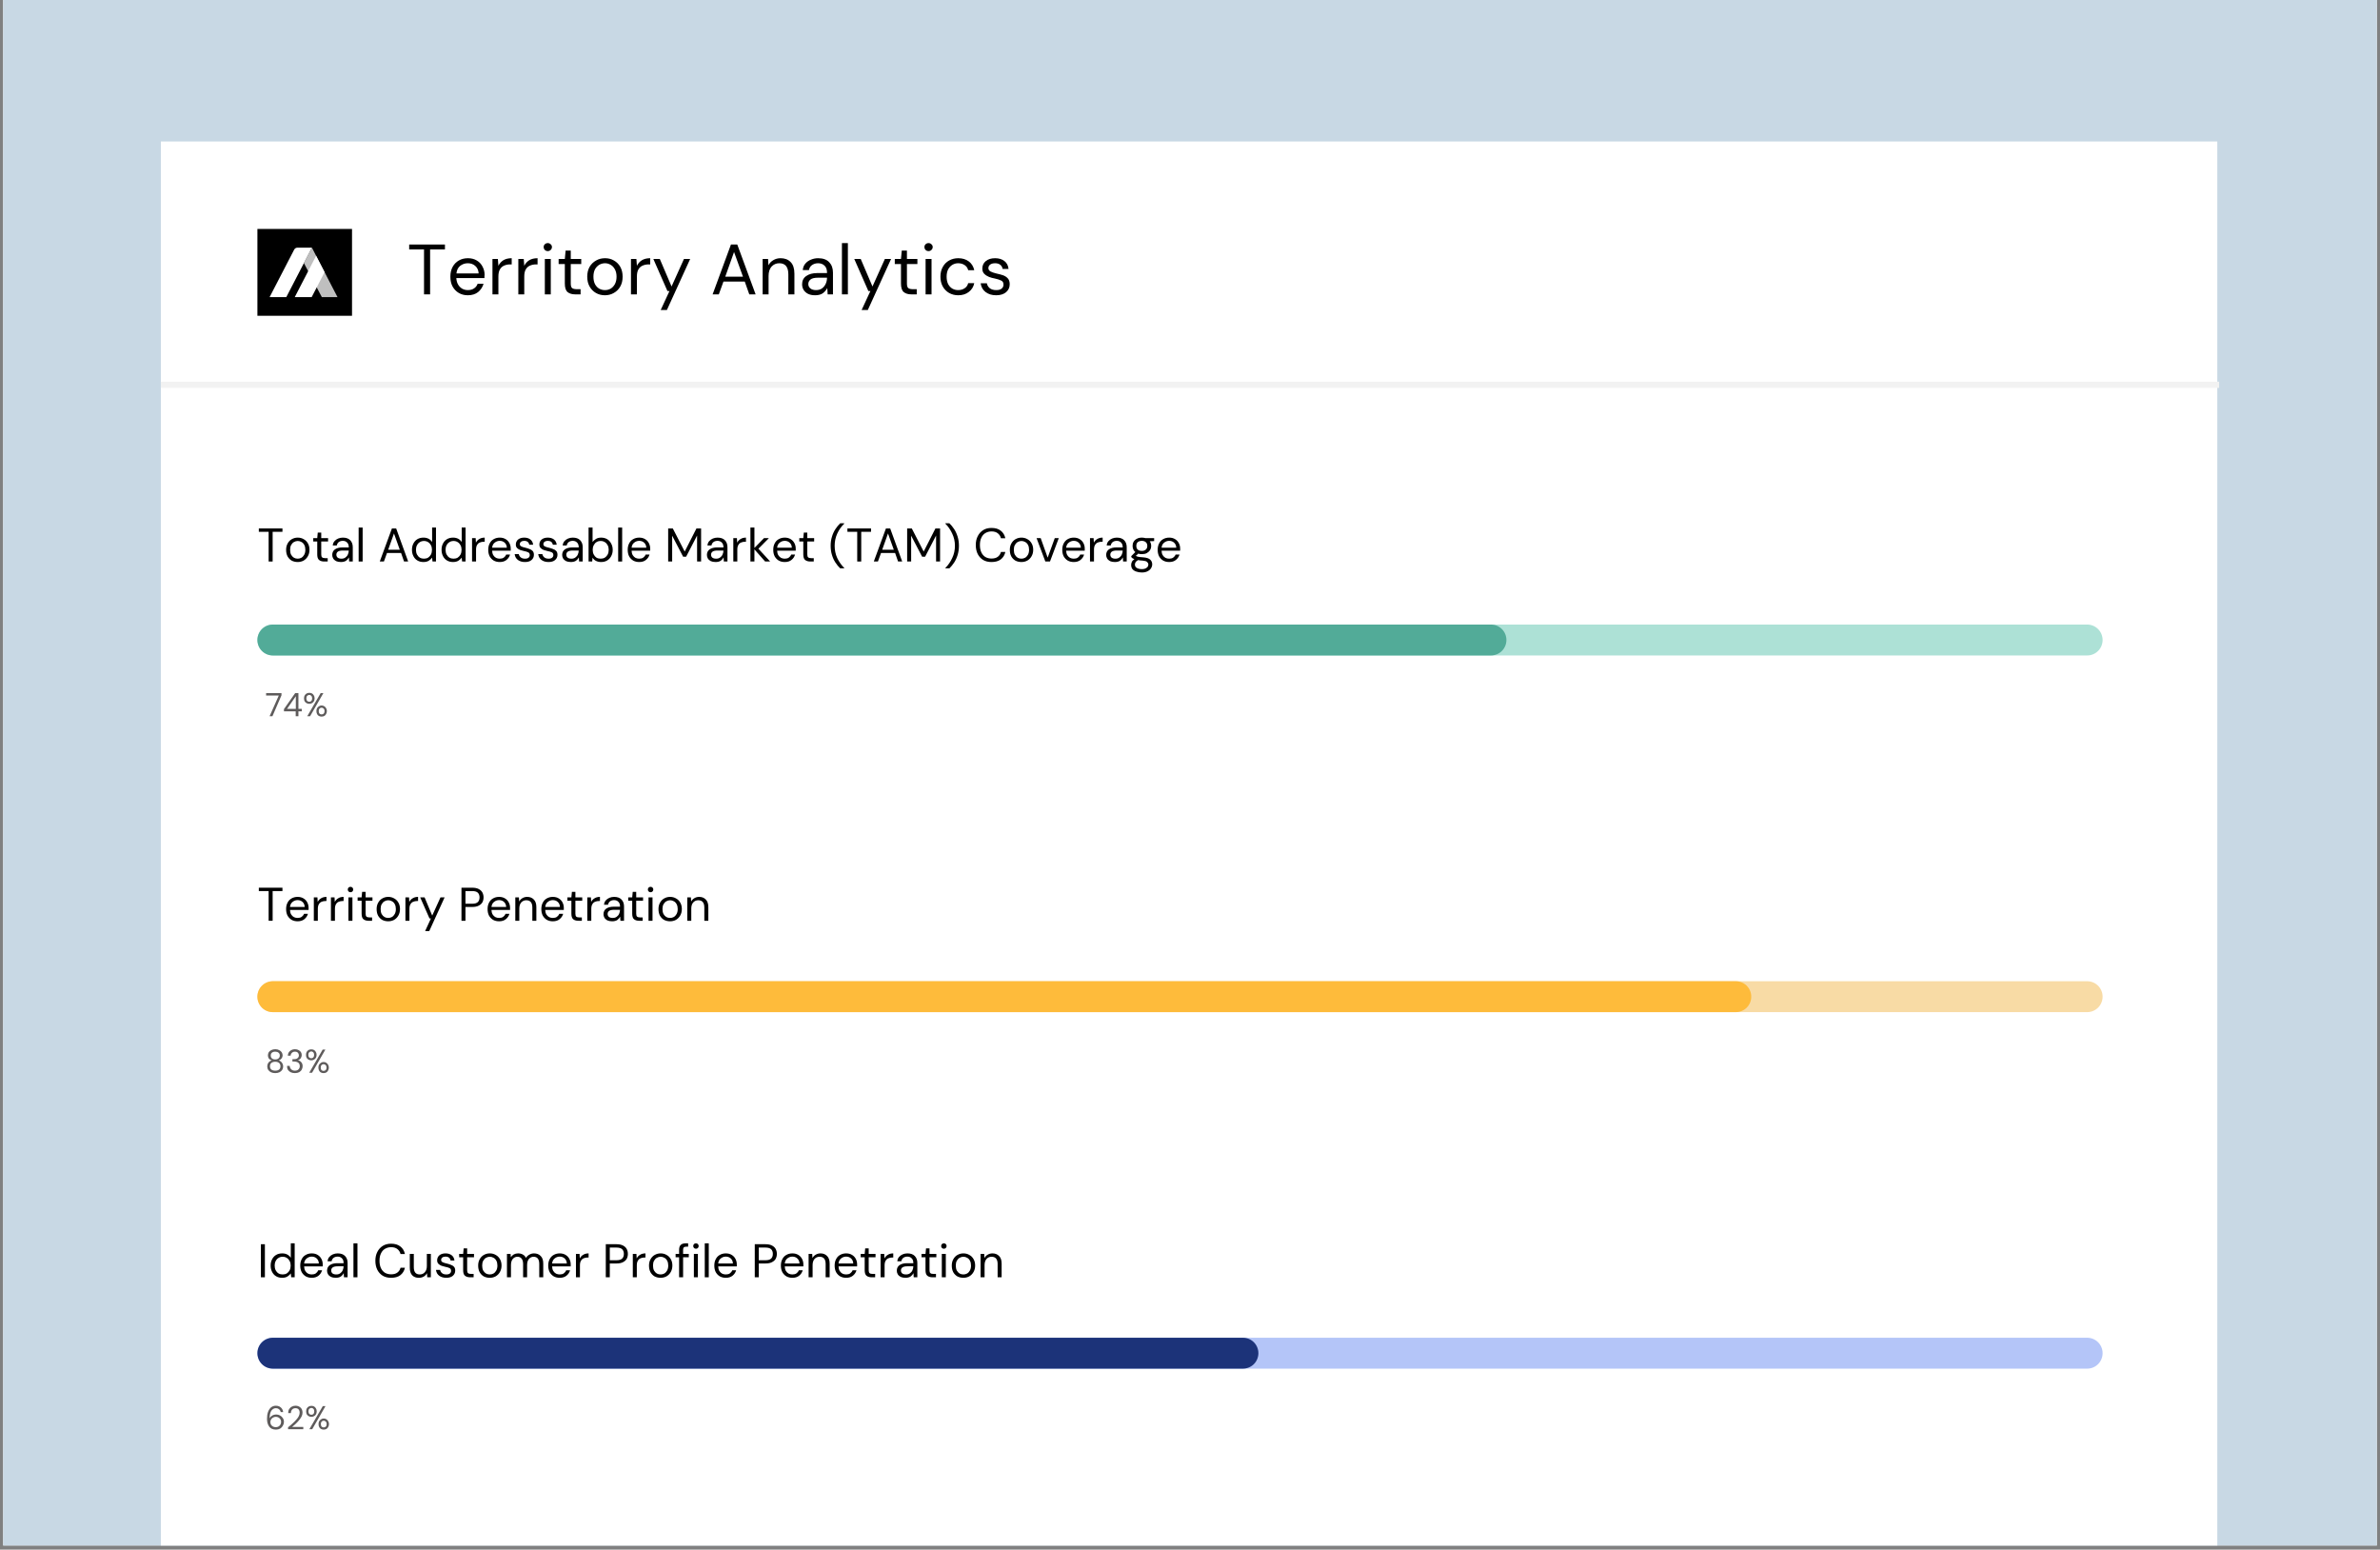 <svg xmlns="http://www.w3.org/2000/svg" xmlns:xlink="http://www.w3.org/1999/xlink" width="384" viewBox="0 0 288 187.5" height="250" preserveAspectRatio="xMidYMid meet"><rect x="0" y="0" width="288" height="187.5" fill="#808080" stroke="none"/><defs><g></g><clipPath id="041296f6bc"><path d="M 0.383 0 L 287.617 0 L 287.617 187 L 0.383 187 Z M 0.383 0 " clip-rule="nonzero"></path></clipPath><clipPath id="695053e45a"><path d="M 19.465 17.121 L 268.535 17.121 L 268.535 187 L 19.465 187 Z M 19.465 17.121 " clip-rule="nonzero"></path></clipPath><clipPath id="d1cd9a32cc"><path d="M 31.148 27.703 L 42.613 27.703 L 42.613 38.207 L 31.148 38.207 Z M 31.148 27.703 " clip-rule="nonzero"></path></clipPath><clipPath id="7bb5f27bce"><path d="M 36 29.965 L 40.848 29.965 L 40.848 35.949 L 36 35.949 Z M 36 29.965 " clip-rule="nonzero"></path></clipPath><clipPath id="b6b67810ca"><path d="M 32.621 29.965 L 38 29.965 L 38 35.949 L 32.621 35.949 Z M 32.621 29.965 " clip-rule="nonzero"></path></clipPath><clipPath id="ec138d9db9"><path d="M 35 30 L 40 30 L 40 35.949 L 35 35.949 Z M 35 30 " clip-rule="nonzero"></path></clipPath><clipPath id="39c1b3722c"><path d="M 31.148 75.57 L 254.441 75.57 L 254.441 79.309 L 31.148 79.309 Z M 31.148 75.57 " clip-rule="nonzero"></path></clipPath><clipPath id="f064fa1a29"><path d="M 33.02 75.57 L 252.566 75.57 C 253.062 75.57 253.535 75.766 253.887 76.117 C 254.238 76.469 254.434 76.945 254.434 77.438 C 254.434 77.934 254.238 78.41 253.887 78.762 C 253.535 79.113 253.062 79.309 252.566 79.309 L 33.02 79.309 C 32.523 79.309 32.047 79.113 31.695 78.762 C 31.344 78.41 31.148 77.934 31.148 77.438 C 31.148 76.945 31.344 76.469 31.695 76.117 C 32.047 75.766 32.523 75.57 33.02 75.57 Z M 33.02 75.57 " clip-rule="nonzero"></path></clipPath><clipPath id="cab5540c44"><path d="M 31.148 75.57 L 182.297 75.57 L 182.297 79.309 L 31.148 79.309 Z M 31.148 75.57 " clip-rule="nonzero"></path></clipPath><clipPath id="2782f6232d"><path d="M 33.02 75.57 L 180.418 75.57 C 180.914 75.57 181.391 75.766 181.742 76.117 C 182.094 76.469 182.289 76.945 182.289 77.438 C 182.289 77.934 182.094 78.41 181.742 78.762 C 181.391 79.113 180.914 79.309 180.418 79.309 L 33.02 79.309 C 32.523 79.309 32.047 79.113 31.695 78.762 C 31.344 78.41 31.148 77.934 31.148 77.438 C 31.148 76.945 31.344 76.469 31.695 76.117 C 32.047 75.766 32.523 75.57 33.02 75.57 Z M 33.02 75.57 " clip-rule="nonzero"></path></clipPath><clipPath id="4962686a7e"><path d="M 31.148 118.727 L 254.441 118.727 L 254.441 122.465 L 31.148 122.465 Z M 31.148 118.727 " clip-rule="nonzero"></path></clipPath><clipPath id="fe4a435e87"><path d="M 33.02 118.727 L 252.566 118.727 C 253.062 118.727 253.535 118.922 253.887 119.273 C 254.238 119.625 254.434 120.102 254.434 120.594 C 254.434 121.09 254.238 121.566 253.887 121.918 C 253.535 122.27 253.062 122.465 252.566 122.465 L 33.02 122.465 C 32.523 122.465 32.047 122.27 31.695 121.918 C 31.344 121.566 31.148 121.09 31.148 120.594 C 31.148 120.102 31.344 119.625 31.695 119.273 C 32.047 118.922 32.523 118.727 33.02 118.727 Z M 33.02 118.727 " clip-rule="nonzero"></path></clipPath><clipPath id="c42e64c660"><path d="M 31.148 118.727 L 211.926 118.727 L 211.926 122.465 L 31.148 122.465 Z M 31.148 118.727 " clip-rule="nonzero"></path></clipPath><clipPath id="b78576f66f"><path d="M 33.02 118.727 L 210.047 118.727 C 210.543 118.727 211.02 118.922 211.371 119.273 C 211.719 119.625 211.918 120.102 211.918 120.594 C 211.918 121.09 211.719 121.566 211.371 121.918 C 211.02 122.27 210.543 122.465 210.047 122.465 L 33.02 122.465 C 32.523 122.465 32.047 122.27 31.695 121.918 C 31.344 121.566 31.148 121.09 31.148 120.594 C 31.148 120.102 31.344 119.625 31.695 119.273 C 32.047 118.922 32.523 118.727 33.02 118.727 Z M 33.02 118.727 " clip-rule="nonzero"></path></clipPath><clipPath id="38a9384fce"><path d="M 31.148 161.863 L 254.441 161.863 L 254.441 165.602 L 31.148 165.602 Z M 31.148 161.863 " clip-rule="nonzero"></path></clipPath><clipPath id="c248a53d4b"><path d="M 33.02 161.863 L 252.566 161.863 C 253.062 161.863 253.535 162.059 253.887 162.41 C 254.238 162.762 254.434 163.234 254.434 163.73 C 254.434 164.227 254.238 164.703 253.887 165.055 C 253.535 165.406 253.062 165.602 252.566 165.602 L 33.02 165.602 C 32.523 165.602 32.047 165.406 31.695 165.055 C 31.344 164.703 31.148 164.227 31.148 163.73 C 31.148 163.234 31.344 162.762 31.695 162.41 C 32.047 162.059 32.523 161.863 33.02 161.863 Z M 33.02 161.863 " clip-rule="nonzero"></path></clipPath><clipPath id="4fb92254fd"><path d="M 31.148 161.863 L 152.289 161.863 L 152.289 165.602 L 31.148 165.602 Z M 31.148 161.863 " clip-rule="nonzero"></path></clipPath><clipPath id="388c790e7f"><path d="M 33.02 161.863 L 150.406 161.863 C 150.902 161.863 151.379 162.059 151.73 162.41 C 152.078 162.762 152.277 163.234 152.277 163.73 C 152.277 164.227 152.078 164.703 151.73 165.055 C 151.379 165.406 150.902 165.602 150.406 165.602 L 33.02 165.602 C 32.523 165.602 32.047 165.406 31.695 165.055 C 31.344 164.703 31.148 164.227 31.148 163.73 C 31.148 163.234 31.344 162.762 31.695 162.41 C 32.047 162.059 32.523 161.863 33.02 161.863 Z M 33.02 161.863 " clip-rule="nonzero"></path></clipPath></defs><g clip-path="url(#041296f6bc)"><path fill="#ffffff" d="M 0.383 0 L 287.617 0 L 287.617 187 L 0.383 187 Z M 0.383 0 " fill-opacity="1" fill-rule="nonzero"></path><path fill="#c8d8e4" d="M 0.383 0 L 287.617 0 L 287.617 187 L 0.383 187 Z M 0.383 0 " fill-opacity="1" fill-rule="nonzero"></path></g><g clip-path="url(#695053e45a)"><path fill="#ffffff" d="M 19.465 17.121 L 268.312 17.121 L 268.312 187 L 19.465 187 Z M 19.465 17.121 " fill-opacity="1" fill-rule="nonzero"></path></g><path stroke-linecap="butt" transform="matrix(0.748, -0, 0, 0.748, 19.467, 46.184)" fill="none" stroke-linejoin="miter" d="M -0.002 0.501 L 332.977 0.501 " stroke="#f2f2f2" stroke-width="1" stroke-opacity="1" stroke-miterlimit="4"></path><g clip-path="url(#d1cd9a32cc)"><path fill="#000000" d="M 31.148 27.703 L 42.598 27.703 L 42.598 38.207 L 31.148 38.207 Z M 31.148 27.703 " fill-opacity="1" fill-rule="nonzero"></path></g><g clip-path="url(#7bb5f27bce)"><path fill="#ffffff" d="M 36.773 31.832 L 38.945 35.949 L 40.84 35.949 L 37.742 29.965 Z M 36.773 31.832 " fill-opacity="0.75" fill-rule="nonzero"></path></g><g clip-path="url(#b6b67810ca)"><path fill="#ffffff" d="M 32.637 35.949 L 34.645 35.949 L 37.742 29.965 L 35.992 29.965 C 35.824 29.965 35.672 30.059 35.594 30.211 L 32.629 35.941 C 32.629 35.945 32.629 35.949 32.637 35.949 Z M 32.637 35.949 " fill-opacity="1" fill-rule="nonzero"></path></g><g clip-path="url(#ec138d9db9)"><path fill="#ffffff" d="M 39.277 32.93 L 38.594 34.254 L 38.418 34.594 L 37.715 35.949 L 35.668 35.949 L 38.254 30.949 L 39.102 32.59 Z M 39.277 32.93 " fill-opacity="1" fill-rule="nonzero"></path></g><g fill="#000000" fill-opacity="1"><g transform="translate(49.264, 35.617)"><g><path d="M 2.047 0 L 2.047 -5.438 L 0.25 -5.438 L 0.25 -6.031 L 4.578 -6.031 L 4.578 -5.438 L 2.781 -5.438 L 2.781 0 Z M 2.047 0 "></path></g></g></g><g fill="#000000" fill-opacity="1"><g transform="translate(54.093, 35.617)"><g><path d="M 2.516 0.109 C 2.109 0.109 1.742 0.016 1.422 -0.172 C 1.109 -0.359 0.859 -0.617 0.672 -0.953 C 0.492 -1.285 0.406 -1.68 0.406 -2.141 C 0.406 -2.586 0.492 -2.977 0.672 -3.312 C 0.859 -3.656 1.109 -3.914 1.422 -4.094 C 1.742 -4.281 2.113 -4.375 2.531 -4.375 C 2.945 -4.375 3.305 -4.281 3.609 -4.094 C 3.91 -3.914 4.141 -3.672 4.297 -3.359 C 4.461 -3.055 4.547 -2.727 4.547 -2.375 C 4.547 -2.312 4.539 -2.25 4.531 -2.188 C 4.531 -2.125 4.531 -2.051 4.531 -1.969 L 1.125 -1.969 C 1.145 -1.645 1.223 -1.375 1.359 -1.156 C 1.492 -0.945 1.66 -0.785 1.859 -0.672 C 2.066 -0.566 2.285 -0.516 2.516 -0.516 C 2.816 -0.516 3.066 -0.582 3.266 -0.719 C 3.473 -0.852 3.617 -1.039 3.703 -1.281 L 4.422 -1.281 C 4.305 -0.883 4.086 -0.551 3.766 -0.281 C 3.441 -0.02 3.023 0.109 2.516 0.109 Z M 2.516 -3.766 C 2.172 -3.766 1.863 -3.66 1.594 -3.453 C 1.332 -3.242 1.18 -2.938 1.141 -2.531 L 3.828 -2.531 C 3.805 -2.914 3.672 -3.219 3.422 -3.438 C 3.18 -3.656 2.879 -3.766 2.516 -3.766 Z M 2.516 -3.766 "></path></g></g></g><g fill="#000000" fill-opacity="1"><g transform="translate(58.998, 35.617)"><g><path d="M 0.594 0 L 0.594 -4.281 L 1.25 -4.281 L 1.312 -3.453 C 1.445 -3.734 1.645 -3.957 1.906 -4.125 C 2.176 -4.289 2.516 -4.375 2.922 -4.375 L 2.922 -3.625 L 2.719 -3.625 C 2.469 -3.625 2.234 -3.578 2.016 -3.484 C 1.805 -3.398 1.633 -3.25 1.5 -3.031 C 1.375 -2.82 1.312 -2.531 1.312 -2.156 L 1.312 0 Z M 0.594 0 "></path></g></g></g><g fill="#000000" fill-opacity="1"><g transform="translate(62.128, 35.617)"><g><path d="M 0.594 0 L 0.594 -4.281 L 1.25 -4.281 L 1.312 -3.453 C 1.445 -3.734 1.645 -3.957 1.906 -4.125 C 2.176 -4.289 2.516 -4.375 2.922 -4.375 L 2.922 -3.625 L 2.719 -3.625 C 2.469 -3.625 2.234 -3.578 2.016 -3.484 C 1.805 -3.398 1.633 -3.25 1.5 -3.031 C 1.375 -2.82 1.312 -2.531 1.312 -2.156 L 1.312 0 Z M 0.594 0 "></path></g></g></g><g fill="#000000" fill-opacity="1"><g transform="translate(65.258, 35.617)"><g><path d="M 1.031 -5.234 C 0.883 -5.234 0.766 -5.281 0.672 -5.375 C 0.578 -5.469 0.531 -5.586 0.531 -5.734 C 0.531 -5.867 0.578 -5.977 0.672 -6.062 C 0.766 -6.156 0.883 -6.203 1.031 -6.203 C 1.164 -6.203 1.281 -6.156 1.375 -6.062 C 1.477 -5.977 1.531 -5.867 1.531 -5.734 C 1.531 -5.586 1.477 -5.469 1.375 -5.375 C 1.281 -5.281 1.164 -5.234 1.031 -5.234 Z M 0.672 0 L 0.672 -4.281 L 1.391 -4.281 L 1.391 0 Z M 0.672 0 "></path></g></g></g><g fill="#000000" fill-opacity="1"><g transform="translate(67.318, 35.617)"><g><path d="M 2.281 0 C 1.895 0 1.586 -0.094 1.359 -0.281 C 1.141 -0.469 1.031 -0.812 1.031 -1.312 L 1.031 -3.672 L 0.281 -3.672 L 0.281 -4.281 L 1.031 -4.281 L 1.125 -5.297 L 1.75 -5.297 L 1.75 -4.281 L 3.016 -4.281 L 3.016 -3.672 L 1.75 -3.672 L 1.75 -1.312 C 1.75 -1.039 1.801 -0.859 1.906 -0.766 C 2.02 -0.672 2.219 -0.625 2.5 -0.625 L 2.938 -0.625 L 2.938 0 Z M 2.281 0 "></path></g></g></g><g fill="#000000" fill-opacity="1"><g transform="translate(70.655, 35.617)"><g><path d="M 2.547 0.109 C 2.141 0.109 1.773 0.016 1.453 -0.172 C 1.129 -0.359 0.875 -0.617 0.688 -0.953 C 0.5 -1.285 0.406 -1.68 0.406 -2.141 C 0.406 -2.598 0.5 -2.992 0.688 -3.328 C 0.883 -3.66 1.145 -3.914 1.469 -4.094 C 1.789 -4.281 2.156 -4.375 2.562 -4.375 C 2.969 -4.375 3.328 -4.281 3.641 -4.094 C 3.961 -3.914 4.219 -3.66 4.406 -3.328 C 4.594 -2.992 4.688 -2.598 4.688 -2.141 C 4.688 -1.68 4.594 -1.285 4.406 -0.953 C 4.219 -0.617 3.957 -0.359 3.625 -0.172 C 3.301 0.016 2.941 0.109 2.547 0.109 Z M 2.547 -0.516 C 2.797 -0.516 3.023 -0.57 3.234 -0.688 C 3.441 -0.812 3.613 -0.992 3.75 -1.234 C 3.883 -1.484 3.953 -1.785 3.953 -2.141 C 3.953 -2.492 3.883 -2.789 3.75 -3.031 C 3.625 -3.27 3.453 -3.453 3.234 -3.578 C 3.023 -3.703 2.801 -3.766 2.562 -3.766 C 2.312 -3.766 2.078 -3.703 1.859 -3.578 C 1.648 -3.453 1.477 -3.27 1.344 -3.031 C 1.219 -2.789 1.156 -2.492 1.156 -2.141 C 1.156 -1.785 1.219 -1.484 1.344 -1.234 C 1.477 -0.992 1.648 -0.812 1.859 -0.688 C 2.078 -0.57 2.305 -0.516 2.547 -0.516 Z M 2.547 -0.516 "></path></g></g></g><g fill="#000000" fill-opacity="1"><g transform="translate(75.759, 35.617)"><g><path d="M 0.594 0 L 0.594 -4.281 L 1.25 -4.281 L 1.312 -3.453 C 1.445 -3.734 1.645 -3.957 1.906 -4.125 C 2.176 -4.289 2.516 -4.375 2.922 -4.375 L 2.922 -3.625 L 2.719 -3.625 C 2.469 -3.625 2.234 -3.578 2.016 -3.484 C 1.805 -3.398 1.633 -3.25 1.5 -3.031 C 1.375 -2.82 1.312 -2.531 1.312 -2.156 L 1.312 0 Z M 0.594 0 "></path></g></g></g><g fill="#000000" fill-opacity="1"><g transform="translate(78.889, 35.617)"><g><path d="M 1.062 1.891 L 2.125 -0.406 L 1.875 -0.406 L 0.172 -4.281 L 0.953 -4.281 L 2.375 -0.953 L 3.875 -4.281 L 4.625 -4.281 L 1.812 1.891 Z M 1.062 1.891 "></path></g></g></g><g fill="#000000" fill-opacity="1"><g transform="translate(83.683, 35.617)"><g></g></g></g><g fill="#000000" fill-opacity="1"><g transform="translate(85.967, 35.617)"><g><path d="M 0.266 0 L 2.484 -6.031 L 3.25 -6.031 L 5.469 0 L 4.703 0 L 4.156 -1.547 L 1.578 -1.547 L 1.016 0 Z M 1.797 -2.141 L 3.938 -2.141 L 2.859 -5.125 Z M 1.797 -2.141 "></path></g></g></g><g fill="#000000" fill-opacity="1"><g transform="translate(91.692, 35.617)"><g><path d="M 0.594 0 L 0.594 -4.281 L 1.25 -4.281 L 1.297 -3.516 C 1.43 -3.785 1.629 -3.992 1.891 -4.141 C 2.148 -4.297 2.441 -4.375 2.766 -4.375 C 3.273 -4.375 3.68 -4.219 3.984 -3.906 C 4.285 -3.602 4.438 -3.133 4.438 -2.5 L 4.438 0 L 3.703 0 L 3.703 -2.422 C 3.703 -3.316 3.336 -3.766 2.609 -3.766 C 2.234 -3.766 1.922 -3.629 1.672 -3.359 C 1.43 -3.086 1.312 -2.707 1.312 -2.219 L 1.312 0 Z M 0.594 0 "></path></g></g></g><g fill="#000000" fill-opacity="1"><g transform="translate(96.624, 35.617)"><g><path d="M 2.016 0.109 C 1.66 0.109 1.363 0.047 1.125 -0.078 C 0.895 -0.203 0.723 -0.363 0.609 -0.562 C 0.492 -0.758 0.438 -0.977 0.438 -1.219 C 0.438 -1.656 0.602 -1.988 0.938 -2.219 C 1.27 -2.457 1.723 -2.578 2.297 -2.578 L 3.453 -2.578 L 3.453 -2.625 C 3.453 -3 3.352 -3.281 3.156 -3.469 C 2.957 -3.664 2.695 -3.766 2.375 -3.766 C 2.094 -3.766 1.848 -3.691 1.641 -3.547 C 1.441 -3.41 1.316 -3.207 1.266 -2.938 L 0.516 -2.938 C 0.547 -3.25 0.648 -3.508 0.828 -3.719 C 1.016 -3.938 1.242 -4.098 1.516 -4.203 C 1.785 -4.316 2.07 -4.375 2.375 -4.375 C 2.969 -4.375 3.414 -4.211 3.719 -3.891 C 4.02 -3.578 4.172 -3.156 4.172 -2.625 L 4.172 0 L 3.531 0 L 3.484 -0.766 C 3.359 -0.523 3.18 -0.316 2.953 -0.141 C 2.723 0.023 2.41 0.109 2.016 0.109 Z M 2.125 -0.516 C 2.406 -0.516 2.645 -0.582 2.844 -0.719 C 3.039 -0.863 3.191 -1.051 3.297 -1.281 C 3.398 -1.508 3.453 -1.754 3.453 -2.016 L 2.359 -2.016 C 1.93 -2.016 1.629 -1.941 1.453 -1.797 C 1.273 -1.648 1.188 -1.469 1.188 -1.25 C 1.188 -1.031 1.27 -0.852 1.438 -0.719 C 1.602 -0.582 1.832 -0.516 2.125 -0.516 Z M 2.125 -0.516 "></path></g></g></g><g fill="#000000" fill-opacity="1"><g transform="translate(101.288, 35.617)"><g><path d="M 0.594 0 L 0.594 -6.203 L 1.312 -6.203 L 1.312 0 Z M 0.594 0 "></path></g></g></g><g fill="#000000" fill-opacity="1"><g transform="translate(103.202, 35.617)"><g><path d="M 1.062 1.891 L 2.125 -0.406 L 1.875 -0.406 L 0.172 -4.281 L 0.953 -4.281 L 2.375 -0.953 L 3.875 -4.281 L 4.625 -4.281 L 1.812 1.891 Z M 1.062 1.891 "></path></g></g></g><g fill="#000000" fill-opacity="1"><g transform="translate(107.996, 35.617)"><g><path d="M 2.281 0 C 1.895 0 1.586 -0.094 1.359 -0.281 C 1.141 -0.469 1.031 -0.812 1.031 -1.312 L 1.031 -3.672 L 0.281 -3.672 L 0.281 -4.281 L 1.031 -4.281 L 1.125 -5.297 L 1.75 -5.297 L 1.75 -4.281 L 3.016 -4.281 L 3.016 -3.672 L 1.75 -3.672 L 1.75 -1.312 C 1.75 -1.039 1.801 -0.859 1.906 -0.766 C 2.02 -0.672 2.219 -0.625 2.5 -0.625 L 2.938 -0.625 L 2.938 0 Z M 2.281 0 "></path></g></g></g><g fill="#000000" fill-opacity="1"><g transform="translate(111.333, 35.617)"><g><path d="M 1.031 -5.234 C 0.883 -5.234 0.766 -5.281 0.672 -5.375 C 0.578 -5.469 0.531 -5.586 0.531 -5.734 C 0.531 -5.867 0.578 -5.977 0.672 -6.062 C 0.766 -6.156 0.883 -6.203 1.031 -6.203 C 1.164 -6.203 1.281 -6.156 1.375 -6.062 C 1.477 -5.977 1.531 -5.867 1.531 -5.734 C 1.531 -5.586 1.477 -5.469 1.375 -5.375 C 1.281 -5.281 1.164 -5.234 1.031 -5.234 Z M 0.672 0 L 0.672 -4.281 L 1.391 -4.281 L 1.391 0 Z M 0.672 0 "></path></g></g></g><g fill="#000000" fill-opacity="1"><g transform="translate(113.393, 35.617)"><g><path d="M 2.562 0.109 C 2.156 0.109 1.785 0.016 1.453 -0.172 C 1.129 -0.359 0.875 -0.617 0.688 -0.953 C 0.5 -1.297 0.406 -1.691 0.406 -2.141 C 0.406 -2.586 0.5 -2.977 0.688 -3.312 C 0.875 -3.656 1.129 -3.914 1.453 -4.094 C 1.785 -4.281 2.156 -4.375 2.562 -4.375 C 3.07 -4.375 3.5 -4.242 3.844 -3.984 C 4.188 -3.723 4.406 -3.367 4.5 -2.922 L 3.766 -2.922 C 3.703 -3.191 3.555 -3.398 3.328 -3.547 C 3.109 -3.691 2.848 -3.766 2.547 -3.766 C 2.305 -3.766 2.078 -3.703 1.859 -3.578 C 1.648 -3.453 1.477 -3.27 1.344 -3.031 C 1.219 -2.789 1.156 -2.492 1.156 -2.141 C 1.156 -1.785 1.219 -1.484 1.344 -1.234 C 1.477 -0.992 1.648 -0.812 1.859 -0.688 C 2.078 -0.57 2.305 -0.516 2.547 -0.516 C 2.848 -0.516 3.109 -0.586 3.328 -0.734 C 3.555 -0.879 3.703 -1.086 3.766 -1.359 L 4.5 -1.359 C 4.414 -0.922 4.195 -0.566 3.844 -0.297 C 3.5 -0.023 3.07 0.109 2.562 0.109 Z M 2.562 0.109 "></path></g></g></g><g fill="#000000" fill-opacity="1"><g transform="translate(118.308, 35.617)"><g><path d="M 2.234 0.109 C 1.723 0.109 1.297 -0.02 0.953 -0.281 C 0.617 -0.539 0.422 -0.895 0.359 -1.344 L 1.109 -1.344 C 1.148 -1.113 1.266 -0.914 1.453 -0.75 C 1.648 -0.594 1.914 -0.516 2.25 -0.516 C 2.551 -0.516 2.77 -0.578 2.906 -0.703 C 3.051 -0.828 3.125 -0.984 3.125 -1.172 C 3.125 -1.422 3.031 -1.586 2.844 -1.672 C 2.656 -1.766 2.395 -1.848 2.062 -1.922 C 1.832 -1.961 1.602 -2.023 1.375 -2.109 C 1.145 -2.203 0.953 -2.328 0.797 -2.484 C 0.641 -2.641 0.562 -2.848 0.562 -3.109 C 0.562 -3.484 0.695 -3.785 0.969 -4.016 C 1.25 -4.254 1.629 -4.375 2.109 -4.375 C 2.566 -4.375 2.941 -4.258 3.234 -4.031 C 3.523 -3.812 3.691 -3.492 3.734 -3.078 L 3.016 -3.078 C 2.984 -3.285 2.891 -3.453 2.734 -3.578 C 2.578 -3.703 2.367 -3.766 2.109 -3.766 C 1.848 -3.766 1.645 -3.707 1.5 -3.594 C 1.363 -3.488 1.297 -3.348 1.297 -3.172 C 1.297 -3.004 1.383 -2.867 1.562 -2.766 C 1.75 -2.672 1.992 -2.586 2.297 -2.516 C 2.566 -2.461 2.82 -2.395 3.062 -2.312 C 3.301 -2.227 3.492 -2.102 3.641 -1.938 C 3.797 -1.77 3.875 -1.531 3.875 -1.219 C 3.875 -0.832 3.727 -0.516 3.438 -0.266 C 3.145 -0.016 2.742 0.109 2.234 0.109 Z M 2.234 0.109 "></path></g></g></g><g clip-path="url(#39c1b3722c)"><g clip-path="url(#f064fa1a29)"><path fill="#ade1d6" d="M 31.148 75.57 L 254.441 75.57 L 254.441 79.309 L 31.148 79.309 Z M 31.148 75.57 " fill-opacity="1" fill-rule="nonzero"></path></g></g><g fill="#000000" fill-opacity="1"><g transform="translate(31.148, 67.941)"><g><path d="M 1.359 0 L 1.359 -3.594 L 0.172 -3.594 L 0.172 -4 L 3.031 -4 L 3.031 -3.594 L 1.844 -3.594 L 1.844 0 Z M 1.359 0 "></path></g></g></g><g fill="#000000" fill-opacity="1"><g transform="translate(34.341, 67.941)"><g><path d="M 1.688 0.062 C 1.414 0.062 1.172 0.004 0.953 -0.109 C 0.742 -0.234 0.578 -0.406 0.453 -0.625 C 0.336 -0.852 0.281 -1.117 0.281 -1.422 C 0.281 -1.711 0.344 -1.969 0.469 -2.188 C 0.594 -2.414 0.758 -2.586 0.969 -2.703 C 1.188 -2.828 1.426 -2.891 1.688 -2.891 C 1.957 -2.891 2.195 -2.828 2.406 -2.703 C 2.625 -2.586 2.797 -2.414 2.922 -2.188 C 3.047 -1.969 3.109 -1.711 3.109 -1.422 C 3.109 -1.117 3.039 -0.852 2.906 -0.625 C 2.781 -0.406 2.609 -0.234 2.391 -0.109 C 2.18 0.004 1.945 0.062 1.688 0.062 Z M 1.688 -0.344 C 1.844 -0.344 1.988 -0.379 2.125 -0.453 C 2.27 -0.535 2.383 -0.656 2.469 -0.812 C 2.562 -0.977 2.609 -1.18 2.609 -1.422 C 2.609 -1.648 2.566 -1.844 2.484 -2 C 2.398 -2.164 2.285 -2.285 2.141 -2.359 C 2.004 -2.441 1.852 -2.484 1.688 -2.484 C 1.531 -2.484 1.379 -2.441 1.234 -2.359 C 1.098 -2.285 0.984 -2.164 0.891 -2 C 0.805 -1.844 0.766 -1.648 0.766 -1.422 C 0.766 -1.18 0.805 -0.977 0.891 -0.812 C 0.984 -0.656 1.098 -0.535 1.234 -0.453 C 1.367 -0.379 1.52 -0.344 1.688 -0.344 Z M 1.688 -0.344 "></path></g></g></g><g fill="#000000" fill-opacity="1"><g transform="translate(37.717, 67.941)"><g><path d="M 1.516 0 C 1.254 0 1.047 -0.062 0.891 -0.188 C 0.742 -0.312 0.672 -0.535 0.672 -0.859 L 0.672 -2.422 L 0.188 -2.422 L 0.188 -2.828 L 0.672 -2.828 L 0.734 -3.5 L 1.156 -3.5 L 1.156 -2.828 L 1.984 -2.828 L 1.984 -2.422 L 1.156 -2.422 L 1.156 -0.859 C 1.156 -0.68 1.191 -0.562 1.266 -0.5 C 1.336 -0.438 1.461 -0.406 1.641 -0.406 L 1.938 -0.406 L 1.938 0 Z M 1.516 0 "></path></g></g></g><g fill="#000000" fill-opacity="1"><g transform="translate(39.923, 67.941)"><g><path d="M 1.328 0.062 C 1.098 0.062 0.906 0.023 0.75 -0.047 C 0.594 -0.129 0.473 -0.238 0.391 -0.375 C 0.316 -0.508 0.281 -0.648 0.281 -0.797 C 0.281 -1.086 0.391 -1.312 0.609 -1.469 C 0.836 -1.625 1.141 -1.703 1.516 -1.703 L 2.281 -1.703 L 2.281 -1.734 C 2.281 -1.984 2.211 -2.172 2.078 -2.297 C 1.953 -2.43 1.781 -2.5 1.562 -2.5 C 1.375 -2.5 1.211 -2.453 1.078 -2.359 C 0.953 -2.266 0.867 -2.125 0.828 -1.938 L 0.344 -1.938 C 0.363 -2.145 0.43 -2.316 0.547 -2.453 C 0.672 -2.598 0.82 -2.707 1 -2.781 C 1.176 -2.852 1.363 -2.891 1.562 -2.891 C 1.957 -2.891 2.254 -2.785 2.453 -2.578 C 2.66 -2.367 2.766 -2.086 2.766 -1.734 L 2.766 0 L 2.328 0 L 2.297 -0.5 C 2.223 -0.344 2.109 -0.207 1.953 -0.094 C 1.797 0.008 1.586 0.062 1.328 0.062 Z M 1.406 -0.344 C 1.594 -0.344 1.75 -0.391 1.875 -0.484 C 2.008 -0.578 2.109 -0.695 2.172 -0.844 C 2.242 -1 2.281 -1.16 2.281 -1.328 L 1.562 -1.328 C 1.281 -1.328 1.078 -1.281 0.953 -1.188 C 0.836 -1.094 0.781 -0.973 0.781 -0.828 C 0.781 -0.68 0.832 -0.562 0.938 -0.469 C 1.051 -0.383 1.207 -0.344 1.406 -0.344 Z M 1.406 -0.344 "></path></g></g></g><g fill="#000000" fill-opacity="1"><g transform="translate(43.008, 67.941)"><g><path d="M 0.391 0 L 0.391 -4.109 L 0.875 -4.109 L 0.875 0 Z M 0.391 0 "></path></g></g></g><g fill="#000000" fill-opacity="1"><g transform="translate(44.273, 67.941)"><g></g></g></g><g fill="#000000" fill-opacity="1"><g transform="translate(45.784, 67.941)"><g><path d="M 0.172 0 L 1.641 -4 L 2.156 -4 L 3.609 0 L 3.109 0 L 2.75 -1.031 L 1.047 -1.031 L 0.672 0 Z M 1.188 -1.422 L 2.594 -1.422 L 1.891 -3.391 Z M 1.188 -1.422 "></path></g></g></g><g fill="#000000" fill-opacity="1"><g transform="translate(49.57, 67.941)"><g><path d="M 1.672 0.062 C 1.391 0.062 1.145 0 0.938 -0.125 C 0.727 -0.25 0.566 -0.426 0.453 -0.656 C 0.336 -0.883 0.281 -1.141 0.281 -1.422 C 0.281 -1.703 0.336 -1.953 0.453 -2.172 C 0.566 -2.398 0.727 -2.578 0.938 -2.703 C 1.145 -2.828 1.395 -2.891 1.688 -2.891 C 1.914 -2.891 2.117 -2.844 2.297 -2.75 C 2.473 -2.656 2.613 -2.523 2.719 -2.359 L 2.719 -4.109 L 3.188 -4.109 L 3.188 0 L 2.766 0 L 2.719 -0.469 C 2.625 -0.332 2.488 -0.207 2.312 -0.094 C 2.145 0.008 1.93 0.062 1.672 0.062 Z M 1.734 -0.344 C 1.922 -0.344 2.086 -0.383 2.234 -0.469 C 2.379 -0.562 2.492 -0.688 2.578 -0.844 C 2.66 -1.008 2.703 -1.203 2.703 -1.422 C 2.703 -1.629 2.66 -1.812 2.578 -1.969 C 2.492 -2.133 2.379 -2.258 2.234 -2.344 C 2.086 -2.438 1.922 -2.484 1.734 -2.484 C 1.547 -2.484 1.379 -2.438 1.234 -2.344 C 1.086 -2.258 0.973 -2.133 0.891 -1.969 C 0.805 -1.812 0.766 -1.629 0.766 -1.422 C 0.766 -1.203 0.805 -1.008 0.891 -0.844 C 0.973 -0.688 1.086 -0.562 1.234 -0.469 C 1.379 -0.383 1.547 -0.344 1.734 -0.344 Z M 1.734 -0.344 "></path></g></g></g><g fill="#000000" fill-opacity="1"><g transform="translate(53.151, 67.941)"><g><path d="M 1.672 0.062 C 1.391 0.062 1.145 0 0.938 -0.125 C 0.727 -0.25 0.566 -0.426 0.453 -0.656 C 0.336 -0.883 0.281 -1.141 0.281 -1.422 C 0.281 -1.703 0.336 -1.953 0.453 -2.172 C 0.566 -2.398 0.727 -2.578 0.938 -2.703 C 1.145 -2.828 1.395 -2.891 1.688 -2.891 C 1.914 -2.891 2.117 -2.844 2.297 -2.75 C 2.473 -2.656 2.613 -2.523 2.719 -2.359 L 2.719 -4.109 L 3.188 -4.109 L 3.188 0 L 2.766 0 L 2.719 -0.469 C 2.625 -0.332 2.488 -0.207 2.312 -0.094 C 2.145 0.008 1.93 0.062 1.672 0.062 Z M 1.734 -0.344 C 1.922 -0.344 2.086 -0.383 2.234 -0.469 C 2.379 -0.562 2.492 -0.688 2.578 -0.844 C 2.66 -1.008 2.703 -1.203 2.703 -1.422 C 2.703 -1.629 2.66 -1.812 2.578 -1.969 C 2.492 -2.133 2.379 -2.258 2.234 -2.344 C 2.086 -2.438 1.922 -2.484 1.734 -2.484 C 1.547 -2.484 1.379 -2.438 1.234 -2.344 C 1.086 -2.258 0.973 -2.133 0.891 -1.969 C 0.805 -1.812 0.766 -1.629 0.766 -1.422 C 0.766 -1.203 0.805 -1.008 0.891 -0.844 C 0.973 -0.688 1.086 -0.562 1.234 -0.469 C 1.379 -0.383 1.547 -0.344 1.734 -0.344 Z M 1.734 -0.344 "></path></g></g></g><g fill="#000000" fill-opacity="1"><g transform="translate(56.731, 67.941)"><g><path d="M 0.391 0 L 0.391 -2.828 L 0.828 -2.828 L 0.859 -2.281 C 0.953 -2.469 1.086 -2.613 1.266 -2.719 C 1.441 -2.832 1.66 -2.891 1.922 -2.891 L 1.922 -2.391 L 1.797 -2.391 C 1.629 -2.391 1.473 -2.359 1.328 -2.297 C 1.191 -2.242 1.082 -2.145 1 -2 C 0.914 -1.863 0.875 -1.672 0.875 -1.422 L 0.875 0 Z M 0.391 0 "></path></g></g></g><g fill="#000000" fill-opacity="1"><g transform="translate(58.801, 67.941)"><g><path d="M 1.672 0.062 C 1.398 0.062 1.16 0.004 0.953 -0.109 C 0.742 -0.234 0.578 -0.406 0.453 -0.625 C 0.336 -0.852 0.281 -1.117 0.281 -1.422 C 0.281 -1.711 0.336 -1.969 0.453 -2.188 C 0.566 -2.414 0.727 -2.586 0.938 -2.703 C 1.156 -2.828 1.398 -2.891 1.672 -2.891 C 1.953 -2.891 2.191 -2.828 2.391 -2.703 C 2.586 -2.586 2.738 -2.426 2.844 -2.219 C 2.945 -2.02 3 -1.805 3 -1.578 C 3 -1.535 3 -1.492 3 -1.453 C 3 -1.41 3 -1.363 3 -1.312 L 0.75 -1.312 C 0.758 -1.094 0.805 -0.91 0.891 -0.766 C 0.984 -0.617 1.098 -0.508 1.234 -0.438 C 1.367 -0.375 1.516 -0.344 1.672 -0.344 C 1.867 -0.344 2.031 -0.383 2.156 -0.469 C 2.289 -0.562 2.391 -0.688 2.453 -0.844 L 2.922 -0.844 C 2.848 -0.582 2.703 -0.363 2.484 -0.188 C 2.273 -0.02 2.004 0.062 1.672 0.062 Z M 1.672 -2.5 C 1.441 -2.5 1.238 -2.426 1.062 -2.281 C 0.883 -2.145 0.781 -1.941 0.75 -1.672 L 2.531 -1.672 C 2.52 -1.93 2.43 -2.133 2.266 -2.281 C 2.109 -2.426 1.91 -2.5 1.672 -2.5 Z M 1.672 -2.5 "></path></g></g></g><g fill="#000000" fill-opacity="1"><g transform="translate(62.045, 67.941)"><g><path d="M 1.484 0.062 C 1.141 0.062 0.852 -0.02 0.625 -0.188 C 0.406 -0.352 0.273 -0.586 0.234 -0.891 L 0.734 -0.891 C 0.766 -0.734 0.844 -0.602 0.969 -0.5 C 1.094 -0.395 1.266 -0.344 1.484 -0.344 C 1.68 -0.344 1.828 -0.383 1.922 -0.469 C 2.016 -0.551 2.062 -0.648 2.062 -0.766 C 2.062 -0.941 2 -1.055 1.875 -1.109 C 1.758 -1.172 1.586 -1.223 1.359 -1.266 C 1.211 -1.297 1.062 -1.336 0.906 -1.391 C 0.75 -1.453 0.617 -1.535 0.516 -1.641 C 0.422 -1.742 0.375 -1.879 0.375 -2.047 C 0.375 -2.297 0.461 -2.5 0.641 -2.656 C 0.828 -2.812 1.078 -2.891 1.391 -2.891 C 1.691 -2.891 1.938 -2.816 2.125 -2.672 C 2.32 -2.523 2.438 -2.312 2.469 -2.031 L 2 -2.031 C 1.977 -2.176 1.914 -2.289 1.812 -2.375 C 1.707 -2.457 1.566 -2.5 1.391 -2.5 C 1.223 -2.5 1.094 -2.461 1 -2.391 C 0.906 -2.316 0.859 -2.219 0.859 -2.094 C 0.859 -1.977 0.914 -1.891 1.031 -1.828 C 1.156 -1.766 1.316 -1.711 1.516 -1.672 C 1.691 -1.629 1.859 -1.578 2.016 -1.516 C 2.18 -1.461 2.312 -1.383 2.406 -1.281 C 2.508 -1.176 2.562 -1.02 2.562 -0.812 C 2.562 -0.551 2.461 -0.336 2.266 -0.172 C 2.078 -0.016 1.816 0.062 1.484 0.062 Z M 1.484 0.062 "></path></g></g></g><g fill="#000000" fill-opacity="1"><g transform="translate(64.896, 67.941)"><g><path d="M 1.484 0.062 C 1.141 0.062 0.852 -0.02 0.625 -0.188 C 0.406 -0.352 0.273 -0.586 0.234 -0.891 L 0.734 -0.891 C 0.766 -0.734 0.844 -0.602 0.969 -0.5 C 1.094 -0.395 1.266 -0.344 1.484 -0.344 C 1.68 -0.344 1.828 -0.383 1.922 -0.469 C 2.016 -0.551 2.062 -0.648 2.062 -0.766 C 2.062 -0.941 2 -1.055 1.875 -1.109 C 1.758 -1.172 1.586 -1.223 1.359 -1.266 C 1.211 -1.297 1.062 -1.336 0.906 -1.391 C 0.75 -1.453 0.617 -1.535 0.516 -1.641 C 0.422 -1.742 0.375 -1.879 0.375 -2.047 C 0.375 -2.297 0.461 -2.5 0.641 -2.656 C 0.828 -2.812 1.078 -2.891 1.391 -2.891 C 1.691 -2.891 1.938 -2.816 2.125 -2.672 C 2.32 -2.523 2.438 -2.312 2.469 -2.031 L 2 -2.031 C 1.977 -2.176 1.914 -2.289 1.812 -2.375 C 1.707 -2.457 1.566 -2.5 1.391 -2.5 C 1.223 -2.5 1.094 -2.461 1 -2.391 C 0.906 -2.316 0.859 -2.219 0.859 -2.094 C 0.859 -1.977 0.914 -1.891 1.031 -1.828 C 1.156 -1.766 1.316 -1.711 1.516 -1.672 C 1.691 -1.629 1.859 -1.578 2.016 -1.516 C 2.18 -1.461 2.312 -1.383 2.406 -1.281 C 2.508 -1.176 2.562 -1.02 2.562 -0.812 C 2.562 -0.551 2.461 -0.336 2.266 -0.172 C 2.078 -0.016 1.816 0.062 1.484 0.062 Z M 1.484 0.062 "></path></g></g></g><g fill="#000000" fill-opacity="1"><g transform="translate(67.747, 67.941)"><g><path d="M 1.328 0.062 C 1.098 0.062 0.906 0.023 0.75 -0.047 C 0.594 -0.129 0.473 -0.238 0.391 -0.375 C 0.316 -0.508 0.281 -0.648 0.281 -0.797 C 0.281 -1.086 0.391 -1.312 0.609 -1.469 C 0.836 -1.625 1.141 -1.703 1.516 -1.703 L 2.281 -1.703 L 2.281 -1.734 C 2.281 -1.984 2.211 -2.172 2.078 -2.297 C 1.953 -2.43 1.781 -2.5 1.562 -2.5 C 1.375 -2.5 1.211 -2.453 1.078 -2.359 C 0.953 -2.266 0.867 -2.125 0.828 -1.938 L 0.344 -1.938 C 0.363 -2.145 0.43 -2.316 0.547 -2.453 C 0.672 -2.598 0.82 -2.707 1 -2.781 C 1.176 -2.852 1.363 -2.891 1.562 -2.891 C 1.957 -2.891 2.254 -2.785 2.453 -2.578 C 2.66 -2.367 2.766 -2.086 2.766 -1.734 L 2.766 0 L 2.328 0 L 2.297 -0.5 C 2.223 -0.344 2.109 -0.207 1.953 -0.094 C 1.797 0.008 1.586 0.062 1.328 0.062 Z M 1.406 -0.344 C 1.594 -0.344 1.75 -0.391 1.875 -0.484 C 2.008 -0.578 2.109 -0.695 2.172 -0.844 C 2.242 -1 2.281 -1.16 2.281 -1.328 L 1.562 -1.328 C 1.281 -1.328 1.078 -1.281 0.953 -1.188 C 0.836 -1.094 0.781 -0.973 0.781 -0.828 C 0.781 -0.68 0.832 -0.562 0.938 -0.469 C 1.051 -0.383 1.207 -0.344 1.406 -0.344 Z M 1.406 -0.344 "></path></g></g></g><g fill="#000000" fill-opacity="1"><g transform="translate(70.831, 67.941)"><g><path d="M 1.906 0.062 C 1.676 0.062 1.469 0.016 1.281 -0.078 C 1.102 -0.172 0.969 -0.301 0.875 -0.469 L 0.828 0 L 0.391 0 L 0.391 -4.109 L 0.875 -4.109 L 0.875 -2.359 C 0.969 -2.492 1.098 -2.613 1.266 -2.719 C 1.43 -2.832 1.645 -2.891 1.906 -2.891 C 2.188 -2.891 2.43 -2.828 2.641 -2.703 C 2.848 -2.578 3.008 -2.398 3.125 -2.172 C 3.25 -1.953 3.312 -1.695 3.312 -1.406 C 3.312 -1.125 3.25 -0.867 3.125 -0.641 C 3.008 -0.422 2.848 -0.25 2.641 -0.125 C 2.43 0 2.188 0.062 1.906 0.062 Z M 1.859 -0.344 C 2.047 -0.344 2.211 -0.383 2.359 -0.469 C 2.504 -0.562 2.617 -0.688 2.703 -0.844 C 2.785 -1.008 2.828 -1.203 2.828 -1.422 C 2.828 -1.629 2.785 -1.812 2.703 -1.969 C 2.617 -2.133 2.504 -2.258 2.359 -2.344 C 2.211 -2.438 2.047 -2.484 1.859 -2.484 C 1.66 -2.484 1.488 -2.438 1.344 -2.344 C 1.207 -2.258 1.098 -2.133 1.016 -1.969 C 0.93 -1.812 0.891 -1.629 0.891 -1.422 C 0.891 -1.203 0.93 -1.008 1.016 -0.844 C 1.098 -0.688 1.207 -0.562 1.344 -0.469 C 1.488 -0.383 1.66 -0.344 1.859 -0.344 Z M 1.859 -0.344 "></path></g></g></g><g fill="#000000" fill-opacity="1"><g transform="translate(74.412, 67.941)"><g><path d="M 0.391 0 L 0.391 -4.109 L 0.875 -4.109 L 0.875 0 Z M 0.391 0 "></path></g></g></g><g fill="#000000" fill-opacity="1"><g transform="translate(75.677, 67.941)"><g><path d="M 1.672 0.062 C 1.398 0.062 1.16 0.004 0.953 -0.109 C 0.742 -0.234 0.578 -0.406 0.453 -0.625 C 0.336 -0.852 0.281 -1.117 0.281 -1.422 C 0.281 -1.711 0.336 -1.969 0.453 -2.188 C 0.566 -2.414 0.727 -2.586 0.938 -2.703 C 1.156 -2.828 1.398 -2.891 1.672 -2.891 C 1.953 -2.891 2.191 -2.828 2.391 -2.703 C 2.586 -2.586 2.738 -2.426 2.844 -2.219 C 2.945 -2.02 3 -1.805 3 -1.578 C 3 -1.535 3 -1.492 3 -1.453 C 3 -1.41 3 -1.363 3 -1.312 L 0.75 -1.312 C 0.758 -1.094 0.805 -0.91 0.891 -0.766 C 0.984 -0.617 1.098 -0.508 1.234 -0.438 C 1.367 -0.375 1.516 -0.344 1.672 -0.344 C 1.867 -0.344 2.031 -0.383 2.156 -0.469 C 2.289 -0.562 2.391 -0.688 2.453 -0.844 L 2.922 -0.844 C 2.848 -0.582 2.703 -0.363 2.484 -0.188 C 2.273 -0.02 2.004 0.062 1.672 0.062 Z M 1.672 -2.5 C 1.441 -2.5 1.238 -2.426 1.062 -2.281 C 0.883 -2.145 0.781 -1.941 0.75 -1.672 L 2.531 -1.672 C 2.52 -1.93 2.43 -2.133 2.266 -2.281 C 2.109 -2.426 1.91 -2.5 1.672 -2.5 Z M 1.672 -2.5 "></path></g></g></g><g fill="#000000" fill-opacity="1"><g transform="translate(78.922, 67.941)"><g></g></g></g><g fill="#000000" fill-opacity="1"><g transform="translate(80.432, 67.941)"><g><path d="M 0.422 0 L 0.422 -4 L 0.984 -4 L 2.422 -1.203 L 3.844 -4 L 4.406 -4 L 4.406 0 L 3.922 0 L 3.922 -3.141 L 2.594 -0.578 L 2.234 -0.578 L 0.906 -3.125 L 0.906 0 Z M 0.422 0 "></path></g></g></g><g fill="#000000" fill-opacity="1"><g transform="translate(85.262, 67.941)"><g><path d="M 1.328 0.062 C 1.098 0.062 0.906 0.023 0.75 -0.047 C 0.594 -0.129 0.473 -0.238 0.391 -0.375 C 0.316 -0.508 0.281 -0.648 0.281 -0.797 C 0.281 -1.086 0.391 -1.312 0.609 -1.469 C 0.836 -1.625 1.141 -1.703 1.516 -1.703 L 2.281 -1.703 L 2.281 -1.734 C 2.281 -1.984 2.211 -2.172 2.078 -2.297 C 1.953 -2.43 1.781 -2.5 1.562 -2.5 C 1.375 -2.5 1.211 -2.453 1.078 -2.359 C 0.953 -2.266 0.867 -2.125 0.828 -1.938 L 0.344 -1.938 C 0.363 -2.145 0.43 -2.316 0.547 -2.453 C 0.672 -2.598 0.82 -2.707 1 -2.781 C 1.176 -2.852 1.363 -2.891 1.562 -2.891 C 1.957 -2.891 2.254 -2.785 2.453 -2.578 C 2.66 -2.367 2.766 -2.086 2.766 -1.734 L 2.766 0 L 2.328 0 L 2.297 -0.5 C 2.223 -0.344 2.109 -0.207 1.953 -0.094 C 1.797 0.008 1.586 0.062 1.328 0.062 Z M 1.406 -0.344 C 1.594 -0.344 1.75 -0.391 1.875 -0.484 C 2.008 -0.578 2.109 -0.695 2.172 -0.844 C 2.242 -1 2.281 -1.16 2.281 -1.328 L 1.562 -1.328 C 1.281 -1.328 1.078 -1.281 0.953 -1.188 C 0.836 -1.094 0.781 -0.973 0.781 -0.828 C 0.781 -0.68 0.832 -0.562 0.938 -0.469 C 1.051 -0.383 1.207 -0.344 1.406 -0.344 Z M 1.406 -0.344 "></path></g></g></g><g fill="#000000" fill-opacity="1"><g transform="translate(88.346, 67.941)"><g><path d="M 0.391 0 L 0.391 -2.828 L 0.828 -2.828 L 0.859 -2.281 C 0.953 -2.469 1.086 -2.613 1.266 -2.719 C 1.441 -2.832 1.66 -2.891 1.922 -2.891 L 1.922 -2.391 L 1.797 -2.391 C 1.629 -2.391 1.473 -2.359 1.328 -2.297 C 1.191 -2.242 1.082 -2.145 1 -2 C 0.914 -1.863 0.875 -1.672 0.875 -1.422 L 0.875 0 Z M 0.391 0 "></path></g></g></g><g fill="#000000" fill-opacity="1"><g transform="translate(90.416, 67.941)"><g><path d="M 0.391 0 L 0.391 -4.109 L 0.875 -4.109 L 0.875 -1.641 L 2.031 -2.828 L 2.625 -2.828 L 1.359 -1.547 L 2.781 0 L 2.172 0 L 0.875 -1.469 L 0.875 0 Z M 0.391 0 "></path></g></g></g><g fill="#000000" fill-opacity="1"><g transform="translate(93.289, 67.941)"><g><path d="M 1.672 0.062 C 1.398 0.062 1.16 0.004 0.953 -0.109 C 0.742 -0.234 0.578 -0.406 0.453 -0.625 C 0.336 -0.852 0.281 -1.117 0.281 -1.422 C 0.281 -1.711 0.336 -1.969 0.453 -2.188 C 0.566 -2.414 0.727 -2.586 0.938 -2.703 C 1.156 -2.828 1.398 -2.891 1.672 -2.891 C 1.953 -2.891 2.191 -2.828 2.391 -2.703 C 2.586 -2.586 2.738 -2.426 2.844 -2.219 C 2.945 -2.02 3 -1.805 3 -1.578 C 3 -1.535 3 -1.492 3 -1.453 C 3 -1.41 3 -1.363 3 -1.312 L 0.75 -1.312 C 0.758 -1.094 0.805 -0.91 0.891 -0.766 C 0.984 -0.617 1.098 -0.508 1.234 -0.438 C 1.367 -0.375 1.516 -0.344 1.672 -0.344 C 1.867 -0.344 2.031 -0.383 2.156 -0.469 C 2.289 -0.562 2.391 -0.688 2.453 -0.844 L 2.922 -0.844 C 2.848 -0.582 2.703 -0.363 2.484 -0.188 C 2.273 -0.02 2.004 0.062 1.672 0.062 Z M 1.672 -2.5 C 1.441 -2.5 1.238 -2.426 1.062 -2.281 C 0.883 -2.145 0.781 -1.941 0.75 -1.672 L 2.531 -1.672 C 2.52 -1.93 2.43 -2.133 2.266 -2.281 C 2.109 -2.426 1.91 -2.5 1.672 -2.5 Z M 1.672 -2.5 "></path></g></g></g><g fill="#000000" fill-opacity="1"><g transform="translate(96.534, 67.941)"><g><path d="M 1.516 0 C 1.254 0 1.047 -0.062 0.891 -0.188 C 0.742 -0.312 0.672 -0.535 0.672 -0.859 L 0.672 -2.422 L 0.188 -2.422 L 0.188 -2.828 L 0.672 -2.828 L 0.734 -3.5 L 1.156 -3.5 L 1.156 -2.828 L 1.984 -2.828 L 1.984 -2.422 L 1.156 -2.422 L 1.156 -0.859 C 1.156 -0.68 1.191 -0.562 1.266 -0.5 C 1.336 -0.438 1.461 -0.406 1.641 -0.406 L 1.938 -0.406 L 1.938 0 Z M 1.516 0 "></path></g></g></g><g fill="#000000" fill-opacity="1"><g transform="translate(98.74, 67.941)"><g></g></g></g><g fill="#000000" fill-opacity="1"><g transform="translate(100.251, 67.941)"><g><path d="M 1.422 0.828 C 1.211 0.629 1.02 0.395 0.844 0.125 C 0.664 -0.145 0.523 -0.453 0.422 -0.797 C 0.316 -1.141 0.266 -1.508 0.266 -1.906 C 0.266 -2.301 0.316 -2.664 0.422 -3 C 0.523 -3.344 0.664 -3.648 0.844 -3.922 C 1.02 -4.191 1.211 -4.426 1.422 -4.625 L 1.906 -4.625 L 1.906 -4.578 C 1.551 -4.234 1.27 -3.832 1.062 -3.375 C 0.852 -2.914 0.75 -2.426 0.75 -1.906 C 0.75 -1.375 0.852 -0.879 1.062 -0.422 C 1.281 0.035 1.562 0.438 1.906 0.781 L 1.906 0.828 Z M 1.422 0.828 "></path></g></g></g><g fill="#000000" fill-opacity="1"><g transform="translate(102.372, 67.941)"><g><path d="M 1.359 0 L 1.359 -3.594 L 0.172 -3.594 L 0.172 -4 L 3.031 -4 L 3.031 -3.594 L 1.844 -3.594 L 1.844 0 Z M 1.359 0 "></path></g></g></g><g fill="#000000" fill-opacity="1"><g transform="translate(105.565, 67.941)"><g><path d="M 0.172 0 L 1.641 -4 L 2.156 -4 L 3.609 0 L 3.109 0 L 2.75 -1.031 L 1.047 -1.031 L 0.672 0 Z M 1.188 -1.422 L 2.594 -1.422 L 1.891 -3.391 Z M 1.188 -1.422 "></path></g></g></g><g fill="#000000" fill-opacity="1"><g transform="translate(109.351, 67.941)"><g><path d="M 0.422 0 L 0.422 -4 L 0.984 -4 L 2.422 -1.203 L 3.844 -4 L 4.406 -4 L 4.406 0 L 3.922 0 L 3.922 -3.141 L 2.594 -0.578 L 2.234 -0.578 L 0.906 -3.125 L 0.906 0 Z M 0.422 0 "></path></g></g></g><g fill="#000000" fill-opacity="1"><g transform="translate(114.18, 67.941)"><g><path d="M 0.219 0.828 L 0.219 0.781 C 0.562 0.438 0.836 0.035 1.047 -0.422 C 1.266 -0.879 1.375 -1.375 1.375 -1.906 C 1.375 -2.426 1.266 -2.914 1.047 -3.375 C 0.836 -3.832 0.562 -4.234 0.219 -4.578 L 0.219 -4.625 L 0.703 -4.625 C 0.91 -4.426 1.102 -4.191 1.281 -3.922 C 1.457 -3.648 1.598 -3.344 1.703 -3 C 1.805 -2.664 1.859 -2.301 1.859 -1.906 C 1.859 -1.508 1.805 -1.141 1.703 -0.797 C 1.598 -0.453 1.457 -0.145 1.281 0.125 C 1.102 0.395 0.91 0.629 0.703 0.828 Z M 0.219 0.828 "></path></g></g></g><g fill="#000000" fill-opacity="1"><g transform="translate(116.301, 67.941)"><g></g></g></g><g fill="#000000" fill-opacity="1"><g transform="translate(117.812, 67.941)"><g><path d="M 2.172 0.062 C 1.773 0.062 1.438 -0.02 1.156 -0.188 C 0.875 -0.363 0.656 -0.602 0.5 -0.906 C 0.344 -1.219 0.266 -1.582 0.266 -2 C 0.266 -2.406 0.344 -2.758 0.5 -3.062 C 0.656 -3.375 0.875 -3.617 1.156 -3.797 C 1.438 -3.973 1.773 -4.062 2.172 -4.062 C 2.629 -4.062 3 -3.953 3.281 -3.734 C 3.57 -3.516 3.758 -3.207 3.844 -2.812 L 3.312 -2.812 C 3.25 -3.062 3.125 -3.258 2.938 -3.406 C 2.75 -3.562 2.492 -3.641 2.172 -3.641 C 1.891 -3.641 1.641 -3.57 1.422 -3.438 C 1.211 -3.312 1.051 -3.125 0.938 -2.875 C 0.82 -2.633 0.766 -2.344 0.766 -2 C 0.766 -1.656 0.82 -1.359 0.938 -1.109 C 1.051 -0.867 1.211 -0.68 1.422 -0.547 C 1.641 -0.422 1.891 -0.359 2.172 -0.359 C 2.492 -0.359 2.75 -0.43 2.938 -0.578 C 3.125 -0.723 3.25 -0.914 3.312 -1.156 L 3.844 -1.156 C 3.758 -0.77 3.57 -0.469 3.281 -0.25 C 3 -0.039 2.629 0.062 2.172 0.062 Z M 2.172 0.062 "></path></g></g></g><g fill="#000000" fill-opacity="1"><g transform="translate(121.917, 67.941)"><g><path d="M 1.688 0.062 C 1.414 0.062 1.172 0.004 0.953 -0.109 C 0.742 -0.234 0.578 -0.406 0.453 -0.625 C 0.336 -0.852 0.281 -1.117 0.281 -1.422 C 0.281 -1.711 0.344 -1.969 0.469 -2.188 C 0.594 -2.414 0.758 -2.586 0.969 -2.703 C 1.188 -2.828 1.426 -2.891 1.688 -2.891 C 1.957 -2.891 2.195 -2.828 2.406 -2.703 C 2.625 -2.586 2.797 -2.414 2.922 -2.188 C 3.047 -1.969 3.109 -1.711 3.109 -1.422 C 3.109 -1.117 3.039 -0.852 2.906 -0.625 C 2.781 -0.406 2.609 -0.234 2.391 -0.109 C 2.18 0.004 1.945 0.062 1.688 0.062 Z M 1.688 -0.344 C 1.844 -0.344 1.988 -0.379 2.125 -0.453 C 2.27 -0.535 2.383 -0.656 2.469 -0.812 C 2.562 -0.977 2.609 -1.18 2.609 -1.422 C 2.609 -1.648 2.566 -1.844 2.484 -2 C 2.398 -2.164 2.285 -2.285 2.141 -2.359 C 2.004 -2.441 1.852 -2.484 1.688 -2.484 C 1.531 -2.484 1.379 -2.441 1.234 -2.359 C 1.098 -2.285 0.984 -2.164 0.891 -2 C 0.805 -1.844 0.766 -1.648 0.766 -1.422 C 0.766 -1.18 0.805 -0.977 0.891 -0.812 C 0.984 -0.656 1.098 -0.535 1.234 -0.453 C 1.367 -0.379 1.52 -0.344 1.688 -0.344 Z M 1.688 -0.344 "></path></g></g></g><g fill="#000000" fill-opacity="1"><g transform="translate(125.292, 67.941)"><g><path d="M 1.203 0 L 0.141 -2.828 L 0.641 -2.828 L 1.484 -0.469 L 2.344 -2.828 L 2.828 -2.828 L 1.766 0 Z M 1.203 0 "></path></g></g></g><g fill="#000000" fill-opacity="1"><g transform="translate(128.263, 67.941)"><g><path d="M 1.672 0.062 C 1.398 0.062 1.16 0.004 0.953 -0.109 C 0.742 -0.234 0.578 -0.406 0.453 -0.625 C 0.336 -0.852 0.281 -1.117 0.281 -1.422 C 0.281 -1.711 0.336 -1.969 0.453 -2.188 C 0.566 -2.414 0.727 -2.586 0.938 -2.703 C 1.156 -2.828 1.398 -2.891 1.672 -2.891 C 1.953 -2.891 2.191 -2.828 2.391 -2.703 C 2.586 -2.586 2.738 -2.426 2.844 -2.219 C 2.945 -2.02 3 -1.805 3 -1.578 C 3 -1.535 3 -1.492 3 -1.453 C 3 -1.41 3 -1.363 3 -1.312 L 0.75 -1.312 C 0.758 -1.094 0.805 -0.91 0.891 -0.766 C 0.984 -0.617 1.098 -0.508 1.234 -0.438 C 1.367 -0.375 1.516 -0.344 1.672 -0.344 C 1.867 -0.344 2.031 -0.383 2.156 -0.469 C 2.289 -0.562 2.391 -0.688 2.453 -0.844 L 2.922 -0.844 C 2.848 -0.582 2.703 -0.363 2.484 -0.188 C 2.273 -0.02 2.004 0.062 1.672 0.062 Z M 1.672 -2.5 C 1.441 -2.5 1.238 -2.426 1.062 -2.281 C 0.883 -2.145 0.781 -1.941 0.75 -1.672 L 2.531 -1.672 C 2.52 -1.93 2.43 -2.133 2.266 -2.281 C 2.109 -2.426 1.91 -2.5 1.672 -2.5 Z M 1.672 -2.5 "></path></g></g></g><g fill="#000000" fill-opacity="1"><g transform="translate(131.507, 67.941)"><g><path d="M 0.391 0 L 0.391 -2.828 L 0.828 -2.828 L 0.859 -2.281 C 0.953 -2.469 1.086 -2.613 1.266 -2.719 C 1.441 -2.832 1.66 -2.891 1.922 -2.891 L 1.922 -2.391 L 1.797 -2.391 C 1.629 -2.391 1.473 -2.359 1.328 -2.297 C 1.191 -2.242 1.082 -2.145 1 -2 C 0.914 -1.863 0.875 -1.672 0.875 -1.422 L 0.875 0 Z M 0.391 0 "></path></g></g></g><g fill="#000000" fill-opacity="1"><g transform="translate(133.576, 67.941)"><g><path d="M 1.328 0.062 C 1.098 0.062 0.906 0.023 0.75 -0.047 C 0.594 -0.129 0.473 -0.238 0.391 -0.375 C 0.316 -0.508 0.281 -0.648 0.281 -0.797 C 0.281 -1.086 0.391 -1.312 0.609 -1.469 C 0.836 -1.625 1.141 -1.703 1.516 -1.703 L 2.281 -1.703 L 2.281 -1.734 C 2.281 -1.984 2.211 -2.172 2.078 -2.297 C 1.953 -2.43 1.781 -2.5 1.562 -2.5 C 1.375 -2.5 1.211 -2.453 1.078 -2.359 C 0.953 -2.266 0.867 -2.125 0.828 -1.938 L 0.344 -1.938 C 0.363 -2.145 0.43 -2.316 0.547 -2.453 C 0.672 -2.598 0.82 -2.707 1 -2.781 C 1.176 -2.852 1.363 -2.891 1.562 -2.891 C 1.957 -2.891 2.254 -2.785 2.453 -2.578 C 2.66 -2.367 2.766 -2.086 2.766 -1.734 L 2.766 0 L 2.328 0 L 2.297 -0.5 C 2.223 -0.344 2.109 -0.207 1.953 -0.094 C 1.797 0.008 1.586 0.062 1.328 0.062 Z M 1.406 -0.344 C 1.594 -0.344 1.75 -0.391 1.875 -0.484 C 2.008 -0.578 2.109 -0.695 2.172 -0.844 C 2.242 -1 2.281 -1.16 2.281 -1.328 L 1.562 -1.328 C 1.281 -1.328 1.078 -1.281 0.953 -1.188 C 0.836 -1.094 0.781 -0.973 0.781 -0.828 C 0.781 -0.68 0.832 -0.562 0.938 -0.469 C 1.051 -0.383 1.207 -0.344 1.406 -0.344 Z M 1.406 -0.344 "></path></g></g></g><g fill="#000000" fill-opacity="1"><g transform="translate(136.661, 67.941)"><g><path d="M 1.516 -0.891 C 1.348 -0.891 1.203 -0.91 1.078 -0.953 L 0.781 -0.688 C 0.82 -0.656 0.875 -0.629 0.938 -0.609 C 1 -0.586 1.086 -0.566 1.203 -0.547 C 1.328 -0.535 1.5 -0.52 1.719 -0.5 C 2.094 -0.469 2.359 -0.379 2.516 -0.234 C 2.68 -0.086 2.766 0.102 2.766 0.344 C 2.766 0.508 2.719 0.664 2.625 0.812 C 2.539 0.957 2.406 1.078 2.219 1.172 C 2.039 1.273 1.805 1.328 1.516 1.328 C 1.266 1.328 1.039 1.289 0.844 1.219 C 0.645 1.156 0.488 1.055 0.375 0.922 C 0.27 0.785 0.219 0.613 0.219 0.406 C 0.219 0.301 0.242 0.188 0.297 0.062 C 0.348 -0.062 0.453 -0.176 0.609 -0.281 C 0.523 -0.32 0.453 -0.359 0.391 -0.391 C 0.336 -0.43 0.285 -0.477 0.234 -0.531 L 0.234 -0.656 L 0.719 -1.141 C 0.5 -1.328 0.391 -1.578 0.391 -1.891 C 0.391 -2.078 0.43 -2.242 0.516 -2.391 C 0.609 -2.547 0.738 -2.664 0.906 -2.75 C 1.07 -2.844 1.273 -2.891 1.516 -2.891 C 1.672 -2.891 1.816 -2.867 1.953 -2.828 L 3 -2.828 L 3 -2.469 L 2.469 -2.453 C 2.582 -2.285 2.641 -2.098 2.641 -1.891 C 2.641 -1.703 2.594 -1.531 2.5 -1.375 C 2.406 -1.227 2.273 -1.109 2.109 -1.016 C 1.953 -0.93 1.754 -0.891 1.516 -0.891 Z M 1.516 -1.281 C 1.711 -1.281 1.867 -1.332 1.984 -1.438 C 2.109 -1.539 2.172 -1.691 2.172 -1.891 C 2.172 -2.086 2.109 -2.238 1.984 -2.344 C 1.867 -2.445 1.711 -2.5 1.516 -2.5 C 1.305 -2.5 1.141 -2.445 1.016 -2.344 C 0.898 -2.238 0.844 -2.086 0.844 -1.891 C 0.844 -1.691 0.898 -1.539 1.016 -1.438 C 1.141 -1.332 1.305 -1.281 1.516 -1.281 Z M 0.672 0.359 C 0.672 0.555 0.75 0.695 0.906 0.781 C 1.07 0.875 1.273 0.922 1.516 0.922 C 1.754 0.922 1.941 0.867 2.078 0.766 C 2.223 0.672 2.297 0.535 2.297 0.359 C 2.297 0.242 2.242 0.141 2.141 0.047 C 2.047 -0.035 1.867 -0.086 1.609 -0.109 C 1.391 -0.117 1.207 -0.141 1.062 -0.172 C 0.906 -0.086 0.801 0 0.75 0.094 C 0.695 0.195 0.672 0.285 0.672 0.359 Z M 0.672 0.359 "></path></g></g></g><g fill="#000000" fill-opacity="1"><g transform="translate(139.808, 67.941)"><g><path d="M 1.672 0.062 C 1.398 0.062 1.16 0.004 0.953 -0.109 C 0.742 -0.234 0.578 -0.406 0.453 -0.625 C 0.336 -0.852 0.281 -1.117 0.281 -1.422 C 0.281 -1.711 0.336 -1.969 0.453 -2.188 C 0.566 -2.414 0.727 -2.586 0.938 -2.703 C 1.156 -2.828 1.398 -2.891 1.672 -2.891 C 1.953 -2.891 2.191 -2.828 2.391 -2.703 C 2.586 -2.586 2.738 -2.426 2.844 -2.219 C 2.945 -2.02 3 -1.805 3 -1.578 C 3 -1.535 3 -1.492 3 -1.453 C 3 -1.41 3 -1.363 3 -1.312 L 0.75 -1.312 C 0.758 -1.094 0.805 -0.91 0.891 -0.766 C 0.984 -0.617 1.098 -0.508 1.234 -0.438 C 1.367 -0.375 1.516 -0.344 1.672 -0.344 C 1.867 -0.344 2.031 -0.383 2.156 -0.469 C 2.289 -0.562 2.391 -0.688 2.453 -0.844 L 2.922 -0.844 C 2.848 -0.582 2.703 -0.363 2.484 -0.188 C 2.273 -0.02 2.004 0.062 1.672 0.062 Z M 1.672 -2.5 C 1.441 -2.5 1.238 -2.426 1.062 -2.281 C 0.883 -2.145 0.781 -1.941 0.75 -1.672 L 2.531 -1.672 C 2.52 -1.93 2.43 -2.133 2.266 -2.281 C 2.109 -2.426 1.91 -2.5 1.672 -2.5 Z M 1.672 -2.5 "></path></g></g></g><g fill="#5e5b5b" fill-opacity="1"><g transform="translate(32.093, 86.66)"><g><path d="M 0.531 0 L 1.641 -2.5 L 0.109 -2.5 L 0.109 -2.797 L 1.969 -2.797 L 1.969 -2.531 L 0.875 0 Z M 0.531 0 "></path></g></g></g><g fill="#5e5b5b" fill-opacity="1"><g transform="translate(34.22, 86.66)"><g><path d="M 1.562 0 L 1.562 -0.594 L 0.141 -0.594 L 0.141 -0.859 L 1.5 -2.797 L 1.891 -2.797 L 1.891 -0.891 L 2.297 -0.891 L 2.297 -0.594 L 1.891 -0.594 L 1.891 0 Z M 0.516 -0.891 L 1.578 -0.891 L 1.578 -2.422 Z M 0.516 -0.891 "></path></g></g></g><g fill="#5e5b5b" fill-opacity="1"><g transform="translate(36.633, 86.66)"><g><path d="M 0.797 -1.5 C 0.68 -1.5 0.57 -1.523 0.469 -1.578 C 0.375 -1.629 0.297 -1.703 0.234 -1.797 C 0.18 -1.898 0.156 -2.02 0.156 -2.156 C 0.156 -2.301 0.18 -2.422 0.234 -2.516 C 0.297 -2.617 0.375 -2.695 0.469 -2.75 C 0.57 -2.801 0.68 -2.828 0.797 -2.828 C 0.922 -2.828 1.031 -2.801 1.125 -2.75 C 1.219 -2.695 1.289 -2.617 1.344 -2.516 C 1.406 -2.422 1.438 -2.301 1.438 -2.156 C 1.438 -2.02 1.406 -1.898 1.344 -1.797 C 1.289 -1.703 1.211 -1.629 1.109 -1.578 C 1.016 -1.523 0.91 -1.5 0.797 -1.5 Z M 0.547 0 L 2.172 -2.797 L 2.5 -2.797 L 0.891 0 Z M 0.797 -1.75 C 0.891 -1.75 0.969 -1.781 1.031 -1.844 C 1.102 -1.914 1.141 -2.02 1.141 -2.156 C 1.141 -2.301 1.102 -2.406 1.031 -2.469 C 0.969 -2.539 0.891 -2.578 0.797 -2.578 C 0.703 -2.578 0.617 -2.539 0.547 -2.469 C 0.473 -2.406 0.438 -2.301 0.438 -2.156 C 0.438 -2.02 0.473 -1.914 0.547 -1.844 C 0.617 -1.781 0.703 -1.75 0.797 -1.75 Z M 2.281 0.047 C 2.164 0.047 2.055 0.02 1.953 -0.031 C 1.859 -0.082 1.785 -0.16 1.734 -0.266 C 1.68 -0.367 1.656 -0.488 1.656 -0.625 C 1.656 -0.758 1.68 -0.875 1.734 -0.969 C 1.797 -1.07 1.875 -1.148 1.969 -1.203 C 2.062 -1.266 2.164 -1.297 2.281 -1.297 C 2.406 -1.297 2.516 -1.266 2.609 -1.203 C 2.703 -1.148 2.773 -1.07 2.828 -0.969 C 2.891 -0.875 2.922 -0.758 2.922 -0.625 C 2.922 -0.488 2.891 -0.367 2.828 -0.266 C 2.773 -0.16 2.703 -0.082 2.609 -0.031 C 2.516 0.02 2.406 0.047 2.281 0.047 Z M 2.281 -0.219 C 2.375 -0.219 2.457 -0.25 2.531 -0.312 C 2.602 -0.383 2.641 -0.488 2.641 -0.625 C 2.641 -0.758 2.602 -0.859 2.531 -0.922 C 2.469 -0.992 2.383 -1.031 2.281 -1.031 C 2.188 -1.031 2.102 -0.992 2.031 -0.922 C 1.969 -0.859 1.938 -0.758 1.938 -0.625 C 1.938 -0.488 1.969 -0.383 2.031 -0.312 C 2.102 -0.25 2.188 -0.219 2.281 -0.219 Z M 2.281 -0.219 "></path></g></g></g><g clip-path="url(#cab5540c44)"><g clip-path="url(#2782f6232d)"><path fill="#52ab98" d="M 31.148 75.57 L 182.285 75.57 L 182.285 79.309 L 31.148 79.309 Z M 31.148 75.57 " fill-opacity="1" fill-rule="nonzero"></path></g></g><g fill="#000000" fill-opacity="1"><g transform="translate(31.148, 111.411)"><g><path d="M 1.359 0 L 1.359 -3.594 L 0.172 -3.594 L 0.172 -4 L 3.031 -4 L 3.031 -3.594 L 1.844 -3.594 L 1.844 0 Z M 1.359 0 "></path></g></g></g><g fill="#000000" fill-opacity="1"><g transform="translate(34.341, 111.411)"><g><path d="M 1.672 0.062 C 1.398 0.062 1.16 0.004 0.953 -0.109 C 0.742 -0.234 0.578 -0.406 0.453 -0.625 C 0.336 -0.852 0.281 -1.117 0.281 -1.422 C 0.281 -1.711 0.336 -1.969 0.453 -2.188 C 0.566 -2.414 0.727 -2.586 0.938 -2.703 C 1.156 -2.828 1.398 -2.891 1.672 -2.891 C 1.953 -2.891 2.191 -2.828 2.391 -2.703 C 2.586 -2.586 2.738 -2.426 2.844 -2.219 C 2.945 -2.02 3 -1.805 3 -1.578 C 3 -1.535 3 -1.492 3 -1.453 C 3 -1.41 3 -1.363 3 -1.312 L 0.75 -1.312 C 0.758 -1.094 0.805 -0.91 0.891 -0.766 C 0.984 -0.617 1.098 -0.508 1.234 -0.438 C 1.367 -0.375 1.516 -0.344 1.672 -0.344 C 1.867 -0.344 2.031 -0.383 2.156 -0.469 C 2.289 -0.562 2.391 -0.688 2.453 -0.844 L 2.922 -0.844 C 2.848 -0.582 2.703 -0.363 2.484 -0.188 C 2.273 -0.02 2.004 0.062 1.672 0.062 Z M 1.672 -2.5 C 1.441 -2.5 1.238 -2.426 1.062 -2.281 C 0.883 -2.145 0.781 -1.941 0.75 -1.672 L 2.531 -1.672 C 2.52 -1.93 2.43 -2.133 2.266 -2.281 C 2.109 -2.426 1.91 -2.5 1.672 -2.5 Z M 1.672 -2.5 "></path></g></g></g><g fill="#000000" fill-opacity="1"><g transform="translate(37.585, 111.411)"><g><path d="M 0.391 0 L 0.391 -2.828 L 0.828 -2.828 L 0.859 -2.281 C 0.953 -2.469 1.086 -2.613 1.266 -2.719 C 1.441 -2.832 1.66 -2.891 1.922 -2.891 L 1.922 -2.391 L 1.797 -2.391 C 1.629 -2.391 1.473 -2.359 1.328 -2.297 C 1.191 -2.242 1.082 -2.145 1 -2 C 0.914 -1.863 0.875 -1.672 0.875 -1.422 L 0.875 0 Z M 0.391 0 "></path></g></g></g><g fill="#000000" fill-opacity="1"><g transform="translate(39.655, 111.411)"><g><path d="M 0.391 0 L 0.391 -2.828 L 0.828 -2.828 L 0.859 -2.281 C 0.953 -2.469 1.086 -2.613 1.266 -2.719 C 1.441 -2.832 1.66 -2.891 1.922 -2.891 L 1.922 -2.391 L 1.797 -2.391 C 1.629 -2.391 1.473 -2.359 1.328 -2.297 C 1.191 -2.242 1.082 -2.145 1 -2 C 0.914 -1.863 0.875 -1.672 0.875 -1.422 L 0.875 0 Z M 0.391 0 "></path></g></g></g><g fill="#000000" fill-opacity="1"><g transform="translate(41.725, 111.411)"><g><path d="M 0.688 -3.453 C 0.594 -3.453 0.516 -3.484 0.453 -3.547 C 0.391 -3.609 0.359 -3.688 0.359 -3.781 C 0.359 -3.875 0.391 -3.953 0.453 -4.016 C 0.516 -4.078 0.594 -4.109 0.688 -4.109 C 0.781 -4.109 0.859 -4.078 0.922 -4.016 C 0.984 -3.953 1.016 -3.875 1.016 -3.781 C 1.016 -3.688 0.984 -3.609 0.922 -3.547 C 0.859 -3.484 0.781 -3.453 0.688 -3.453 Z M 0.438 0 L 0.438 -2.828 L 0.922 -2.828 L 0.922 0 Z M 0.438 0 "></path></g></g></g><g fill="#000000" fill-opacity="1"><g transform="translate(43.087, 111.411)"><g><path d="M 1.516 0 C 1.254 0 1.047 -0.062 0.891 -0.188 C 0.742 -0.312 0.672 -0.535 0.672 -0.859 L 0.672 -2.422 L 0.188 -2.422 L 0.188 -2.828 L 0.672 -2.828 L 0.734 -3.5 L 1.156 -3.5 L 1.156 -2.828 L 1.984 -2.828 L 1.984 -2.422 L 1.156 -2.422 L 1.156 -0.859 C 1.156 -0.68 1.191 -0.562 1.266 -0.5 C 1.336 -0.438 1.461 -0.406 1.641 -0.406 L 1.938 -0.406 L 1.938 0 Z M 1.516 0 "></path></g></g></g><g fill="#000000" fill-opacity="1"><g transform="translate(45.294, 111.411)"><g><path d="M 1.688 0.062 C 1.414 0.062 1.172 0.004 0.953 -0.109 C 0.742 -0.234 0.578 -0.406 0.453 -0.625 C 0.336 -0.852 0.281 -1.117 0.281 -1.422 C 0.281 -1.711 0.344 -1.969 0.469 -2.188 C 0.594 -2.414 0.758 -2.586 0.969 -2.703 C 1.188 -2.828 1.426 -2.891 1.688 -2.891 C 1.957 -2.891 2.195 -2.828 2.406 -2.703 C 2.625 -2.586 2.797 -2.414 2.922 -2.188 C 3.047 -1.969 3.109 -1.711 3.109 -1.422 C 3.109 -1.117 3.039 -0.852 2.906 -0.625 C 2.781 -0.406 2.609 -0.234 2.391 -0.109 C 2.18 0.004 1.945 0.062 1.688 0.062 Z M 1.688 -0.344 C 1.844 -0.344 1.988 -0.379 2.125 -0.453 C 2.27 -0.535 2.383 -0.656 2.469 -0.812 C 2.562 -0.977 2.609 -1.18 2.609 -1.422 C 2.609 -1.648 2.566 -1.844 2.484 -2 C 2.398 -2.164 2.285 -2.285 2.141 -2.359 C 2.004 -2.441 1.852 -2.484 1.688 -2.484 C 1.531 -2.484 1.379 -2.441 1.234 -2.359 C 1.098 -2.285 0.984 -2.164 0.891 -2 C 0.805 -1.844 0.766 -1.648 0.766 -1.422 C 0.766 -1.18 0.805 -0.977 0.891 -0.812 C 0.984 -0.656 1.098 -0.535 1.234 -0.453 C 1.367 -0.379 1.52 -0.344 1.688 -0.344 Z M 1.688 -0.344 "></path></g></g></g><g fill="#000000" fill-opacity="1"><g transform="translate(48.669, 111.411)"><g><path d="M 0.391 0 L 0.391 -2.828 L 0.828 -2.828 L 0.859 -2.281 C 0.953 -2.469 1.086 -2.613 1.266 -2.719 C 1.441 -2.832 1.66 -2.891 1.922 -2.891 L 1.922 -2.391 L 1.797 -2.391 C 1.629 -2.391 1.473 -2.359 1.328 -2.297 C 1.191 -2.242 1.082 -2.145 1 -2 C 0.914 -1.863 0.875 -1.672 0.875 -1.422 L 0.875 0 Z M 0.391 0 "></path></g></g></g><g fill="#000000" fill-opacity="1"><g transform="translate(50.739, 111.411)"><g><path d="M 0.703 1.25 L 1.406 -0.281 L 1.234 -0.281 L 0.109 -2.828 L 0.641 -2.828 L 1.562 -0.625 L 2.562 -2.828 L 3.062 -2.828 L 1.203 1.25 Z M 0.703 1.25 "></path></g></g></g><g fill="#000000" fill-opacity="1"><g transform="translate(53.909, 111.411)"><g></g></g></g><g fill="#000000" fill-opacity="1"><g transform="translate(55.42, 111.411)"><g><path d="M 0.422 0 L 0.422 -4 L 1.734 -4 C 2.047 -4 2.301 -3.945 2.5 -3.844 C 2.707 -3.738 2.859 -3.598 2.953 -3.422 C 3.047 -3.242 3.094 -3.047 3.094 -2.828 C 3.094 -2.609 3.047 -2.41 2.953 -2.234 C 2.859 -2.066 2.707 -1.93 2.5 -1.828 C 2.301 -1.723 2.047 -1.672 1.734 -1.672 L 0.906 -1.672 L 0.906 0 Z M 0.906 -2.062 L 1.719 -2.062 C 2.039 -2.062 2.27 -2.129 2.406 -2.266 C 2.539 -2.398 2.609 -2.586 2.609 -2.828 C 2.609 -3.066 2.539 -3.254 2.406 -3.391 C 2.27 -3.523 2.039 -3.594 1.719 -3.594 L 0.906 -3.594 Z M 0.906 -2.062 "></path></g></g></g><g fill="#000000" fill-opacity="1"><g transform="translate(58.721, 111.411)"><g><path d="M 1.672 0.062 C 1.398 0.062 1.16 0.004 0.953 -0.109 C 0.742 -0.234 0.578 -0.406 0.453 -0.625 C 0.336 -0.852 0.281 -1.117 0.281 -1.422 C 0.281 -1.711 0.336 -1.969 0.453 -2.188 C 0.566 -2.414 0.727 -2.586 0.938 -2.703 C 1.156 -2.828 1.398 -2.891 1.672 -2.891 C 1.953 -2.891 2.191 -2.828 2.391 -2.703 C 2.586 -2.586 2.738 -2.426 2.844 -2.219 C 2.945 -2.02 3 -1.805 3 -1.578 C 3 -1.535 3 -1.492 3 -1.453 C 3 -1.41 3 -1.363 3 -1.312 L 0.75 -1.312 C 0.758 -1.094 0.805 -0.91 0.891 -0.766 C 0.984 -0.617 1.098 -0.508 1.234 -0.438 C 1.367 -0.375 1.516 -0.344 1.672 -0.344 C 1.867 -0.344 2.031 -0.383 2.156 -0.469 C 2.289 -0.562 2.391 -0.688 2.453 -0.844 L 2.922 -0.844 C 2.848 -0.582 2.703 -0.363 2.484 -0.188 C 2.273 -0.02 2.004 0.062 1.672 0.062 Z M 1.672 -2.5 C 1.441 -2.5 1.238 -2.426 1.062 -2.281 C 0.883 -2.145 0.781 -1.941 0.75 -1.672 L 2.531 -1.672 C 2.52 -1.93 2.43 -2.133 2.266 -2.281 C 2.109 -2.426 1.91 -2.5 1.672 -2.5 Z M 1.672 -2.5 "></path></g></g></g><g fill="#000000" fill-opacity="1"><g transform="translate(61.965, 111.411)"><g><path d="M 0.391 0 L 0.391 -2.828 L 0.828 -2.828 L 0.859 -2.328 C 0.953 -2.504 1.082 -2.641 1.25 -2.734 C 1.414 -2.836 1.609 -2.891 1.828 -2.891 C 2.16 -2.891 2.426 -2.785 2.625 -2.578 C 2.832 -2.379 2.938 -2.07 2.938 -1.656 L 2.938 0 L 2.453 0 L 2.453 -1.609 C 2.453 -2.191 2.207 -2.484 1.719 -2.484 C 1.477 -2.484 1.273 -2.395 1.109 -2.219 C 0.953 -2.039 0.875 -1.789 0.875 -1.469 L 0.875 0 Z M 0.391 0 "></path></g></g></g><g fill="#000000" fill-opacity="1"><g transform="translate(65.226, 111.411)"><g><path d="M 1.672 0.062 C 1.398 0.062 1.16 0.004 0.953 -0.109 C 0.742 -0.234 0.578 -0.406 0.453 -0.625 C 0.336 -0.852 0.281 -1.117 0.281 -1.422 C 0.281 -1.711 0.336 -1.969 0.453 -2.188 C 0.566 -2.414 0.727 -2.586 0.938 -2.703 C 1.156 -2.828 1.398 -2.891 1.672 -2.891 C 1.953 -2.891 2.191 -2.828 2.391 -2.703 C 2.586 -2.586 2.738 -2.426 2.844 -2.219 C 2.945 -2.02 3 -1.805 3 -1.578 C 3 -1.535 3 -1.492 3 -1.453 C 3 -1.41 3 -1.363 3 -1.312 L 0.75 -1.312 C 0.758 -1.094 0.805 -0.91 0.891 -0.766 C 0.984 -0.617 1.098 -0.508 1.234 -0.438 C 1.367 -0.375 1.516 -0.344 1.672 -0.344 C 1.867 -0.344 2.031 -0.383 2.156 -0.469 C 2.289 -0.562 2.391 -0.688 2.453 -0.844 L 2.922 -0.844 C 2.848 -0.582 2.703 -0.363 2.484 -0.188 C 2.273 -0.02 2.004 0.062 1.672 0.062 Z M 1.672 -2.5 C 1.441 -2.5 1.238 -2.426 1.062 -2.281 C 0.883 -2.145 0.781 -1.941 0.75 -1.672 L 2.531 -1.672 C 2.52 -1.93 2.43 -2.133 2.266 -2.281 C 2.109 -2.426 1.91 -2.5 1.672 -2.5 Z M 1.672 -2.5 "></path></g></g></g><g fill="#000000" fill-opacity="1"><g transform="translate(68.471, 111.411)"><g><path d="M 1.516 0 C 1.254 0 1.047 -0.062 0.891 -0.188 C 0.742 -0.312 0.672 -0.535 0.672 -0.859 L 0.672 -2.422 L 0.188 -2.422 L 0.188 -2.828 L 0.672 -2.828 L 0.734 -3.5 L 1.156 -3.5 L 1.156 -2.828 L 1.984 -2.828 L 1.984 -2.422 L 1.156 -2.422 L 1.156 -0.859 C 1.156 -0.68 1.191 -0.562 1.266 -0.5 C 1.336 -0.438 1.461 -0.406 1.641 -0.406 L 1.938 -0.406 L 1.938 0 Z M 1.516 0 "></path></g></g></g><g fill="#000000" fill-opacity="1"><g transform="translate(70.677, 111.411)"><g><path d="M 0.391 0 L 0.391 -2.828 L 0.828 -2.828 L 0.859 -2.281 C 0.953 -2.469 1.086 -2.613 1.266 -2.719 C 1.441 -2.832 1.66 -2.891 1.922 -2.891 L 1.922 -2.391 L 1.797 -2.391 C 1.629 -2.391 1.473 -2.359 1.328 -2.297 C 1.191 -2.242 1.082 -2.145 1 -2 C 0.914 -1.863 0.875 -1.672 0.875 -1.422 L 0.875 0 Z M 0.391 0 "></path></g></g></g><g fill="#000000" fill-opacity="1"><g transform="translate(72.747, 111.411)"><g><path d="M 1.328 0.062 C 1.098 0.062 0.906 0.023 0.75 -0.047 C 0.594 -0.129 0.473 -0.238 0.391 -0.375 C 0.316 -0.508 0.281 -0.648 0.281 -0.797 C 0.281 -1.086 0.391 -1.312 0.609 -1.469 C 0.836 -1.625 1.141 -1.703 1.516 -1.703 L 2.281 -1.703 L 2.281 -1.734 C 2.281 -1.984 2.211 -2.172 2.078 -2.297 C 1.953 -2.43 1.781 -2.5 1.562 -2.5 C 1.375 -2.5 1.211 -2.453 1.078 -2.359 C 0.953 -2.266 0.867 -2.125 0.828 -1.938 L 0.344 -1.938 C 0.363 -2.145 0.43 -2.316 0.547 -2.453 C 0.672 -2.598 0.82 -2.707 1 -2.781 C 1.176 -2.852 1.363 -2.891 1.562 -2.891 C 1.957 -2.891 2.254 -2.785 2.453 -2.578 C 2.66 -2.367 2.766 -2.086 2.766 -1.734 L 2.766 0 L 2.328 0 L 2.297 -0.5 C 2.223 -0.344 2.109 -0.207 1.953 -0.094 C 1.797 0.008 1.586 0.062 1.328 0.062 Z M 1.406 -0.344 C 1.594 -0.344 1.75 -0.391 1.875 -0.484 C 2.008 -0.578 2.109 -0.695 2.172 -0.844 C 2.242 -1 2.281 -1.16 2.281 -1.328 L 1.562 -1.328 C 1.281 -1.328 1.078 -1.281 0.953 -1.188 C 0.836 -1.094 0.781 -0.973 0.781 -0.828 C 0.781 -0.68 0.832 -0.562 0.938 -0.469 C 1.051 -0.383 1.207 -0.344 1.406 -0.344 Z M 1.406 -0.344 "></path></g></g></g><g fill="#000000" fill-opacity="1"><g transform="translate(75.831, 111.411)"><g><path d="M 1.516 0 C 1.254 0 1.047 -0.062 0.891 -0.188 C 0.742 -0.312 0.672 -0.535 0.672 -0.859 L 0.672 -2.422 L 0.188 -2.422 L 0.188 -2.828 L 0.672 -2.828 L 0.734 -3.5 L 1.156 -3.5 L 1.156 -2.828 L 1.984 -2.828 L 1.984 -2.422 L 1.156 -2.422 L 1.156 -0.859 C 1.156 -0.68 1.191 -0.562 1.266 -0.5 C 1.336 -0.438 1.461 -0.406 1.641 -0.406 L 1.938 -0.406 L 1.938 0 Z M 1.516 0 "></path></g></g></g><g fill="#000000" fill-opacity="1"><g transform="translate(78.038, 111.411)"><g><path d="M 0.688 -3.453 C 0.594 -3.453 0.516 -3.484 0.453 -3.547 C 0.391 -3.609 0.359 -3.688 0.359 -3.781 C 0.359 -3.875 0.391 -3.953 0.453 -4.016 C 0.516 -4.078 0.594 -4.109 0.688 -4.109 C 0.781 -4.109 0.859 -4.078 0.922 -4.016 C 0.984 -3.953 1.016 -3.875 1.016 -3.781 C 1.016 -3.688 0.984 -3.609 0.922 -3.547 C 0.859 -3.484 0.781 -3.453 0.688 -3.453 Z M 0.438 0 L 0.438 -2.828 L 0.922 -2.828 L 0.922 0 Z M 0.438 0 "></path></g></g></g><g fill="#000000" fill-opacity="1"><g transform="translate(79.4, 111.411)"><g><path d="M 1.688 0.062 C 1.414 0.062 1.172 0.004 0.953 -0.109 C 0.742 -0.234 0.578 -0.406 0.453 -0.625 C 0.336 -0.852 0.281 -1.117 0.281 -1.422 C 0.281 -1.711 0.344 -1.969 0.469 -2.188 C 0.594 -2.414 0.758 -2.586 0.969 -2.703 C 1.188 -2.828 1.426 -2.891 1.688 -2.891 C 1.957 -2.891 2.195 -2.828 2.406 -2.703 C 2.625 -2.586 2.797 -2.414 2.922 -2.188 C 3.047 -1.969 3.109 -1.711 3.109 -1.422 C 3.109 -1.117 3.039 -0.852 2.906 -0.625 C 2.781 -0.406 2.609 -0.234 2.391 -0.109 C 2.18 0.004 1.945 0.062 1.688 0.062 Z M 1.688 -0.344 C 1.844 -0.344 1.988 -0.379 2.125 -0.453 C 2.27 -0.535 2.383 -0.656 2.469 -0.812 C 2.562 -0.977 2.609 -1.18 2.609 -1.422 C 2.609 -1.648 2.566 -1.844 2.484 -2 C 2.398 -2.164 2.285 -2.285 2.141 -2.359 C 2.004 -2.441 1.852 -2.484 1.688 -2.484 C 1.531 -2.484 1.379 -2.441 1.234 -2.359 C 1.098 -2.285 0.984 -2.164 0.891 -2 C 0.805 -1.844 0.766 -1.648 0.766 -1.422 C 0.766 -1.18 0.805 -0.977 0.891 -0.812 C 0.984 -0.656 1.098 -0.535 1.234 -0.453 C 1.367 -0.379 1.52 -0.344 1.688 -0.344 Z M 1.688 -0.344 "></path></g></g></g><g fill="#000000" fill-opacity="1"><g transform="translate(82.776, 111.411)"><g><path d="M 0.391 0 L 0.391 -2.828 L 0.828 -2.828 L 0.859 -2.328 C 0.953 -2.504 1.082 -2.641 1.25 -2.734 C 1.414 -2.836 1.609 -2.891 1.828 -2.891 C 2.16 -2.891 2.426 -2.785 2.625 -2.578 C 2.832 -2.379 2.938 -2.07 2.938 -1.656 L 2.938 0 L 2.453 0 L 2.453 -1.609 C 2.453 -2.191 2.207 -2.484 1.719 -2.484 C 1.477 -2.484 1.273 -2.395 1.109 -2.219 C 0.953 -2.039 0.875 -1.789 0.875 -1.469 L 0.875 0 Z M 0.391 0 "></path></g></g></g><g clip-path="url(#4962686a7e)"><g clip-path="url(#fe4a435e87)"><path fill="#f8dba5" d="M 31.148 118.727 L 254.441 118.727 L 254.441 122.465 L 31.148 122.465 Z M 31.148 118.727 " fill-opacity="1" fill-rule="nonzero"></path></g></g><g fill="#5e5b5b" fill-opacity="1"><g transform="translate(32.093, 129.796)"><g><path d="M 1.219 0.047 C 1.031 0.047 0.863 0.016 0.719 -0.047 C 0.57 -0.117 0.457 -0.211 0.375 -0.328 C 0.289 -0.453 0.25 -0.594 0.25 -0.75 C 0.25 -0.926 0.297 -1.082 0.391 -1.219 C 0.492 -1.352 0.629 -1.441 0.797 -1.484 C 0.641 -1.535 0.52 -1.613 0.438 -1.719 C 0.363 -1.832 0.328 -1.957 0.328 -2.094 C 0.328 -2.227 0.359 -2.352 0.422 -2.469 C 0.492 -2.582 0.598 -2.672 0.734 -2.734 C 0.867 -2.805 1.031 -2.844 1.219 -2.844 C 1.406 -2.844 1.562 -2.805 1.688 -2.734 C 1.82 -2.672 1.926 -2.582 2 -2.469 C 2.07 -2.352 2.109 -2.227 2.109 -2.094 C 2.109 -1.969 2.066 -1.848 1.984 -1.734 C 1.898 -1.617 1.785 -1.535 1.641 -1.484 C 1.797 -1.441 1.922 -1.352 2.016 -1.219 C 2.117 -1.082 2.172 -0.926 2.172 -0.75 C 2.172 -0.594 2.129 -0.453 2.047 -0.328 C 1.961 -0.211 1.848 -0.117 1.703 -0.047 C 1.555 0.016 1.395 0.047 1.219 0.047 Z M 1.219 -1.609 C 1.383 -1.609 1.516 -1.648 1.609 -1.734 C 1.711 -1.816 1.766 -1.93 1.766 -2.078 C 1.766 -2.234 1.711 -2.348 1.609 -2.422 C 1.516 -2.504 1.383 -2.547 1.219 -2.547 C 1.039 -2.547 0.906 -2.504 0.812 -2.422 C 0.719 -2.348 0.672 -2.234 0.672 -2.078 C 0.672 -1.93 0.719 -1.816 0.812 -1.734 C 0.906 -1.648 1.039 -1.609 1.219 -1.609 Z M 1.219 -0.25 C 1.426 -0.25 1.582 -0.297 1.688 -0.391 C 1.789 -0.484 1.844 -0.613 1.844 -0.781 C 1.844 -0.957 1.785 -1.094 1.672 -1.188 C 1.555 -1.281 1.406 -1.328 1.219 -1.328 C 1.02 -1.328 0.863 -1.281 0.75 -1.188 C 0.633 -1.094 0.578 -0.957 0.578 -0.781 C 0.578 -0.613 0.629 -0.484 0.734 -0.391 C 0.848 -0.297 1.008 -0.25 1.219 -0.25 Z M 1.219 -0.25 "></path></g></g></g><g fill="#5e5b5b" fill-opacity="1"><g transform="translate(34.527, 129.796)"><g><path d="M 1.156 0.047 C 0.977 0.047 0.816 0.016 0.672 -0.047 C 0.535 -0.109 0.422 -0.203 0.328 -0.328 C 0.242 -0.461 0.203 -0.629 0.203 -0.828 L 0.531 -0.828 C 0.539 -0.672 0.598 -0.535 0.703 -0.422 C 0.816 -0.305 0.969 -0.25 1.156 -0.25 C 1.352 -0.25 1.5 -0.301 1.594 -0.406 C 1.695 -0.508 1.75 -0.641 1.75 -0.797 C 1.75 -0.93 1.719 -1.039 1.656 -1.125 C 1.594 -1.207 1.508 -1.266 1.406 -1.297 C 1.301 -1.336 1.188 -1.359 1.062 -1.359 L 0.859 -1.359 L 0.859 -1.641 L 1.062 -1.641 C 1.25 -1.641 1.391 -1.68 1.484 -1.766 C 1.586 -1.848 1.641 -1.961 1.641 -2.109 C 1.641 -2.234 1.598 -2.336 1.516 -2.422 C 1.441 -2.504 1.32 -2.547 1.156 -2.547 C 1.008 -2.547 0.891 -2.5 0.797 -2.406 C 0.703 -2.312 0.648 -2.195 0.641 -2.062 L 0.297 -2.062 C 0.305 -2.219 0.348 -2.352 0.422 -2.469 C 0.492 -2.582 0.594 -2.672 0.719 -2.734 C 0.844 -2.805 0.988 -2.844 1.156 -2.844 C 1.344 -2.844 1.492 -2.805 1.609 -2.734 C 1.734 -2.672 1.828 -2.586 1.891 -2.484 C 1.953 -2.379 1.984 -2.266 1.984 -2.141 C 1.984 -1.992 1.941 -1.863 1.859 -1.75 C 1.785 -1.633 1.672 -1.555 1.516 -1.516 C 1.68 -1.484 1.816 -1.406 1.922 -1.281 C 2.035 -1.156 2.094 -0.992 2.094 -0.797 C 2.094 -0.641 2.055 -0.5 1.984 -0.375 C 1.922 -0.25 1.816 -0.145 1.672 -0.062 C 1.535 0.008 1.363 0.047 1.156 0.047 Z M 1.156 0.047 "></path></g></g></g><g fill="#5e5b5b" fill-opacity="1"><g transform="translate(36.873, 129.796)"><g><path d="M 0.797 -1.5 C 0.68 -1.5 0.57 -1.523 0.469 -1.578 C 0.375 -1.629 0.297 -1.703 0.234 -1.797 C 0.18 -1.898 0.156 -2.02 0.156 -2.156 C 0.156 -2.301 0.18 -2.422 0.234 -2.516 C 0.297 -2.617 0.375 -2.695 0.469 -2.75 C 0.57 -2.801 0.68 -2.828 0.797 -2.828 C 0.922 -2.828 1.031 -2.801 1.125 -2.75 C 1.219 -2.695 1.289 -2.617 1.344 -2.516 C 1.406 -2.422 1.438 -2.301 1.438 -2.156 C 1.438 -2.02 1.406 -1.898 1.344 -1.797 C 1.289 -1.703 1.211 -1.629 1.109 -1.578 C 1.016 -1.523 0.91 -1.5 0.797 -1.5 Z M 0.547 0 L 2.172 -2.797 L 2.5 -2.797 L 0.891 0 Z M 0.797 -1.75 C 0.891 -1.75 0.969 -1.781 1.031 -1.844 C 1.102 -1.914 1.141 -2.02 1.141 -2.156 C 1.141 -2.301 1.102 -2.406 1.031 -2.469 C 0.969 -2.539 0.891 -2.578 0.797 -2.578 C 0.703 -2.578 0.617 -2.539 0.547 -2.469 C 0.473 -2.406 0.438 -2.301 0.438 -2.156 C 0.438 -2.02 0.473 -1.914 0.547 -1.844 C 0.617 -1.781 0.703 -1.75 0.797 -1.75 Z M 2.281 0.047 C 2.164 0.047 2.055 0.02 1.953 -0.031 C 1.859 -0.082 1.785 -0.16 1.734 -0.266 C 1.68 -0.367 1.656 -0.488 1.656 -0.625 C 1.656 -0.758 1.68 -0.875 1.734 -0.969 C 1.797 -1.07 1.875 -1.148 1.969 -1.203 C 2.062 -1.266 2.164 -1.297 2.281 -1.297 C 2.406 -1.297 2.516 -1.266 2.609 -1.203 C 2.703 -1.148 2.773 -1.07 2.828 -0.969 C 2.891 -0.875 2.922 -0.758 2.922 -0.625 C 2.922 -0.488 2.891 -0.367 2.828 -0.266 C 2.773 -0.16 2.703 -0.082 2.609 -0.031 C 2.516 0.02 2.406 0.047 2.281 0.047 Z M 2.281 -0.219 C 2.375 -0.219 2.457 -0.25 2.531 -0.312 C 2.602 -0.383 2.641 -0.488 2.641 -0.625 C 2.641 -0.758 2.602 -0.859 2.531 -0.922 C 2.469 -0.992 2.383 -1.031 2.281 -1.031 C 2.188 -1.031 2.102 -0.992 2.031 -0.922 C 1.969 -0.859 1.938 -0.758 1.938 -0.625 C 1.938 -0.488 1.969 -0.383 2.031 -0.312 C 2.102 -0.25 2.188 -0.219 2.281 -0.219 Z M 2.281 -0.219 "></path></g></g></g><g clip-path="url(#c42e64c660)"><g clip-path="url(#b78576f66f)"><path fill="#febb3b" d="M 31.148 118.727 L 211.91 118.727 L 211.91 122.465 L 31.148 122.465 Z M 31.148 118.727 " fill-opacity="1" fill-rule="nonzero"></path></g></g><g fill="#000000" fill-opacity="1"><g transform="translate(31.148, 154.547)"><g><path d="M 0.422 0 L 0.422 -4 L 0.906 -4 L 0.906 0 Z M 0.422 0 "></path></g></g></g><g fill="#000000" fill-opacity="1"><g transform="translate(32.471, 154.547)"><g><path d="M 1.672 0.062 C 1.391 0.062 1.145 0 0.938 -0.125 C 0.727 -0.25 0.566 -0.426 0.453 -0.656 C 0.336 -0.883 0.281 -1.141 0.281 -1.422 C 0.281 -1.703 0.336 -1.953 0.453 -2.172 C 0.566 -2.398 0.727 -2.578 0.938 -2.703 C 1.145 -2.828 1.395 -2.891 1.688 -2.891 C 1.914 -2.891 2.117 -2.844 2.297 -2.75 C 2.473 -2.656 2.613 -2.523 2.719 -2.359 L 2.719 -4.109 L 3.188 -4.109 L 3.188 0 L 2.766 0 L 2.719 -0.469 C 2.625 -0.332 2.488 -0.207 2.312 -0.094 C 2.145 0.008 1.93 0.062 1.672 0.062 Z M 1.734 -0.344 C 1.922 -0.344 2.086 -0.383 2.234 -0.469 C 2.379 -0.562 2.492 -0.688 2.578 -0.844 C 2.66 -1.008 2.703 -1.203 2.703 -1.422 C 2.703 -1.629 2.66 -1.812 2.578 -1.969 C 2.492 -2.133 2.379 -2.258 2.234 -2.344 C 2.086 -2.438 1.922 -2.484 1.734 -2.484 C 1.547 -2.484 1.379 -2.438 1.234 -2.344 C 1.086 -2.258 0.973 -2.133 0.891 -1.969 C 0.805 -1.812 0.766 -1.629 0.766 -1.422 C 0.766 -1.203 0.805 -1.008 0.891 -0.844 C 0.973 -0.688 1.086 -0.562 1.234 -0.469 C 1.379 -0.383 1.547 -0.344 1.734 -0.344 Z M 1.734 -0.344 "></path></g></g></g><g fill="#000000" fill-opacity="1"><g transform="translate(36.052, 154.547)"><g><path d="M 1.672 0.062 C 1.398 0.062 1.16 0.004 0.953 -0.109 C 0.742 -0.234 0.578 -0.406 0.453 -0.625 C 0.336 -0.852 0.281 -1.117 0.281 -1.422 C 0.281 -1.711 0.336 -1.969 0.453 -2.188 C 0.566 -2.414 0.727 -2.586 0.938 -2.703 C 1.156 -2.828 1.398 -2.891 1.672 -2.891 C 1.953 -2.891 2.191 -2.828 2.391 -2.703 C 2.586 -2.586 2.738 -2.426 2.844 -2.219 C 2.945 -2.02 3 -1.805 3 -1.578 C 3 -1.535 3 -1.492 3 -1.453 C 3 -1.41 3 -1.363 3 -1.312 L 0.75 -1.312 C 0.758 -1.094 0.805 -0.91 0.891 -0.766 C 0.984 -0.617 1.098 -0.508 1.234 -0.438 C 1.367 -0.375 1.516 -0.344 1.672 -0.344 C 1.867 -0.344 2.031 -0.383 2.156 -0.469 C 2.289 -0.562 2.391 -0.688 2.453 -0.844 L 2.922 -0.844 C 2.848 -0.582 2.703 -0.363 2.484 -0.188 C 2.273 -0.02 2.004 0.062 1.672 0.062 Z M 1.672 -2.5 C 1.441 -2.5 1.238 -2.426 1.062 -2.281 C 0.883 -2.145 0.781 -1.941 0.75 -1.672 L 2.531 -1.672 C 2.52 -1.93 2.43 -2.133 2.266 -2.281 C 2.109 -2.426 1.91 -2.5 1.672 -2.5 Z M 1.672 -2.5 "></path></g></g></g><g fill="#000000" fill-opacity="1"><g transform="translate(39.296, 154.547)"><g><path d="M 1.328 0.062 C 1.098 0.062 0.906 0.023 0.75 -0.047 C 0.594 -0.129 0.473 -0.238 0.391 -0.375 C 0.316 -0.508 0.281 -0.648 0.281 -0.797 C 0.281 -1.086 0.391 -1.312 0.609 -1.469 C 0.836 -1.625 1.141 -1.703 1.516 -1.703 L 2.281 -1.703 L 2.281 -1.734 C 2.281 -1.984 2.211 -2.172 2.078 -2.297 C 1.953 -2.43 1.781 -2.5 1.562 -2.5 C 1.375 -2.5 1.211 -2.453 1.078 -2.359 C 0.953 -2.266 0.867 -2.125 0.828 -1.938 L 0.344 -1.938 C 0.363 -2.145 0.43 -2.316 0.547 -2.453 C 0.672 -2.598 0.82 -2.707 1 -2.781 C 1.176 -2.852 1.363 -2.891 1.562 -2.891 C 1.957 -2.891 2.254 -2.785 2.453 -2.578 C 2.66 -2.367 2.766 -2.086 2.766 -1.734 L 2.766 0 L 2.328 0 L 2.297 -0.5 C 2.223 -0.344 2.109 -0.207 1.953 -0.094 C 1.797 0.008 1.586 0.062 1.328 0.062 Z M 1.406 -0.344 C 1.594 -0.344 1.75 -0.391 1.875 -0.484 C 2.008 -0.578 2.109 -0.695 2.172 -0.844 C 2.242 -1 2.281 -1.16 2.281 -1.328 L 1.562 -1.328 C 1.281 -1.328 1.078 -1.281 0.953 -1.188 C 0.836 -1.094 0.781 -0.973 0.781 -0.828 C 0.781 -0.68 0.832 -0.562 0.938 -0.469 C 1.051 -0.383 1.207 -0.344 1.406 -0.344 Z M 1.406 -0.344 "></path></g></g></g><g fill="#000000" fill-opacity="1"><g transform="translate(42.38, 154.547)"><g><path d="M 0.391 0 L 0.391 -4.109 L 0.875 -4.109 L 0.875 0 Z M 0.391 0 "></path></g></g></g><g fill="#000000" fill-opacity="1"><g transform="translate(43.646, 154.547)"><g></g></g></g><g fill="#000000" fill-opacity="1"><g transform="translate(45.157, 154.547)"><g><path d="M 2.172 0.062 C 1.773 0.062 1.438 -0.02 1.156 -0.188 C 0.875 -0.363 0.656 -0.602 0.5 -0.906 C 0.344 -1.219 0.266 -1.582 0.266 -2 C 0.266 -2.406 0.344 -2.758 0.5 -3.062 C 0.656 -3.375 0.875 -3.617 1.156 -3.797 C 1.438 -3.973 1.773 -4.062 2.172 -4.062 C 2.629 -4.062 3 -3.953 3.281 -3.734 C 3.57 -3.516 3.758 -3.207 3.844 -2.812 L 3.312 -2.812 C 3.25 -3.062 3.125 -3.258 2.938 -3.406 C 2.75 -3.562 2.492 -3.641 2.172 -3.641 C 1.891 -3.641 1.641 -3.57 1.422 -3.438 C 1.211 -3.312 1.051 -3.125 0.938 -2.875 C 0.82 -2.633 0.766 -2.344 0.766 -2 C 0.766 -1.656 0.82 -1.359 0.938 -1.109 C 1.051 -0.867 1.211 -0.68 1.422 -0.547 C 1.641 -0.422 1.891 -0.359 2.172 -0.359 C 2.492 -0.359 2.75 -0.43 2.938 -0.578 C 3.125 -0.723 3.25 -0.914 3.312 -1.156 L 3.844 -1.156 C 3.758 -0.77 3.57 -0.469 3.281 -0.25 C 3 -0.039 2.629 0.062 2.172 0.062 Z M 2.172 0.062 "></path></g></g></g><g fill="#000000" fill-opacity="1"><g transform="translate(49.262, 154.547)"><g><path d="M 1.422 0.062 C 1.086 0.062 0.82 -0.035 0.625 -0.234 C 0.426 -0.441 0.328 -0.754 0.328 -1.172 L 0.328 -2.828 L 0.812 -2.828 L 0.812 -1.219 C 0.812 -0.633 1.051 -0.344 1.531 -0.344 C 1.781 -0.344 1.984 -0.43 2.141 -0.609 C 2.305 -0.785 2.391 -1.035 2.391 -1.359 L 2.391 -2.828 L 2.875 -2.828 L 2.875 0 L 2.438 0 L 2.406 -0.5 C 2.312 -0.32 2.176 -0.18 2 -0.078 C 1.832 0.016 1.641 0.062 1.422 0.062 Z M 1.422 0.062 "></path></g></g></g><g fill="#000000" fill-opacity="1"><g transform="translate(52.523, 154.547)"><g><path d="M 1.484 0.062 C 1.141 0.062 0.852 -0.02 0.625 -0.188 C 0.406 -0.352 0.273 -0.586 0.234 -0.891 L 0.734 -0.891 C 0.766 -0.734 0.844 -0.602 0.969 -0.5 C 1.094 -0.395 1.266 -0.344 1.484 -0.344 C 1.68 -0.344 1.828 -0.383 1.922 -0.469 C 2.016 -0.551 2.062 -0.648 2.062 -0.766 C 2.062 -0.941 2 -1.055 1.875 -1.109 C 1.758 -1.172 1.586 -1.223 1.359 -1.266 C 1.211 -1.297 1.062 -1.336 0.906 -1.391 C 0.75 -1.453 0.617 -1.535 0.516 -1.641 C 0.422 -1.742 0.375 -1.879 0.375 -2.047 C 0.375 -2.297 0.461 -2.5 0.641 -2.656 C 0.828 -2.812 1.078 -2.891 1.391 -2.891 C 1.691 -2.891 1.938 -2.816 2.125 -2.672 C 2.32 -2.523 2.438 -2.312 2.469 -2.031 L 2 -2.031 C 1.977 -2.176 1.914 -2.289 1.812 -2.375 C 1.707 -2.457 1.566 -2.5 1.391 -2.5 C 1.223 -2.5 1.094 -2.461 1 -2.391 C 0.906 -2.316 0.859 -2.219 0.859 -2.094 C 0.859 -1.977 0.914 -1.891 1.031 -1.828 C 1.156 -1.766 1.316 -1.711 1.516 -1.672 C 1.691 -1.629 1.859 -1.578 2.016 -1.516 C 2.18 -1.461 2.312 -1.383 2.406 -1.281 C 2.508 -1.176 2.562 -1.02 2.562 -0.812 C 2.562 -0.551 2.461 -0.336 2.266 -0.172 C 2.078 -0.016 1.816 0.062 1.484 0.062 Z M 1.484 0.062 "></path></g></g></g><g fill="#000000" fill-opacity="1"><g transform="translate(55.374, 154.547)"><g><path d="M 1.516 0 C 1.254 0 1.047 -0.062 0.891 -0.188 C 0.742 -0.312 0.672 -0.535 0.672 -0.859 L 0.672 -2.422 L 0.188 -2.422 L 0.188 -2.828 L 0.672 -2.828 L 0.734 -3.5 L 1.156 -3.5 L 1.156 -2.828 L 1.984 -2.828 L 1.984 -2.422 L 1.156 -2.422 L 1.156 -0.859 C 1.156 -0.68 1.191 -0.562 1.266 -0.5 C 1.336 -0.438 1.461 -0.406 1.641 -0.406 L 1.938 -0.406 L 1.938 0 Z M 1.516 0 "></path></g></g></g><g fill="#000000" fill-opacity="1"><g transform="translate(57.581, 154.547)"><g><path d="M 1.688 0.062 C 1.414 0.062 1.172 0.004 0.953 -0.109 C 0.742 -0.234 0.578 -0.406 0.453 -0.625 C 0.336 -0.852 0.281 -1.117 0.281 -1.422 C 0.281 -1.711 0.344 -1.969 0.469 -2.188 C 0.594 -2.414 0.758 -2.586 0.969 -2.703 C 1.188 -2.828 1.426 -2.891 1.688 -2.891 C 1.957 -2.891 2.195 -2.828 2.406 -2.703 C 2.625 -2.586 2.797 -2.414 2.922 -2.188 C 3.047 -1.969 3.109 -1.711 3.109 -1.422 C 3.109 -1.117 3.039 -0.852 2.906 -0.625 C 2.781 -0.406 2.609 -0.234 2.391 -0.109 C 2.18 0.004 1.945 0.062 1.688 0.062 Z M 1.688 -0.344 C 1.844 -0.344 1.988 -0.379 2.125 -0.453 C 2.27 -0.535 2.383 -0.656 2.469 -0.812 C 2.562 -0.977 2.609 -1.18 2.609 -1.422 C 2.609 -1.648 2.566 -1.844 2.484 -2 C 2.398 -2.164 2.285 -2.285 2.141 -2.359 C 2.004 -2.441 1.852 -2.484 1.688 -2.484 C 1.531 -2.484 1.379 -2.441 1.234 -2.359 C 1.098 -2.285 0.984 -2.164 0.891 -2 C 0.805 -1.844 0.766 -1.648 0.766 -1.422 C 0.766 -1.18 0.805 -0.977 0.891 -0.812 C 0.984 -0.656 1.098 -0.535 1.234 -0.453 C 1.367 -0.379 1.52 -0.344 1.688 -0.344 Z M 1.688 -0.344 "></path></g></g></g><g fill="#000000" fill-opacity="1"><g transform="translate(60.956, 154.547)"><g><path d="M 0.391 0 L 0.391 -2.828 L 0.828 -2.828 L 0.859 -2.422 C 0.953 -2.566 1.07 -2.68 1.219 -2.766 C 1.375 -2.848 1.547 -2.891 1.734 -2.891 C 1.961 -2.891 2.156 -2.844 2.312 -2.75 C 2.477 -2.664 2.602 -2.531 2.688 -2.344 C 2.789 -2.508 2.926 -2.641 3.094 -2.734 C 3.27 -2.836 3.457 -2.891 3.656 -2.891 C 4 -2.891 4.27 -2.785 4.469 -2.578 C 4.676 -2.379 4.781 -2.07 4.781 -1.656 L 4.781 0 L 4.297 0 L 4.297 -1.609 C 4.297 -1.898 4.238 -2.117 4.125 -2.266 C 4.008 -2.41 3.836 -2.484 3.609 -2.484 C 3.391 -2.484 3.203 -2.395 3.047 -2.219 C 2.898 -2.039 2.828 -1.789 2.828 -1.469 L 2.828 0 L 2.344 0 L 2.344 -1.609 C 2.344 -1.898 2.281 -2.117 2.156 -2.266 C 2.039 -2.41 1.875 -2.484 1.656 -2.484 C 1.438 -2.484 1.25 -2.395 1.094 -2.219 C 0.945 -2.039 0.875 -1.789 0.875 -1.469 L 0.875 0 Z M 0.391 0 "></path></g></g></g><g fill="#000000" fill-opacity="1"><g transform="translate(66.059, 154.547)"><g><path d="M 1.672 0.062 C 1.398 0.062 1.16 0.004 0.953 -0.109 C 0.742 -0.234 0.578 -0.406 0.453 -0.625 C 0.336 -0.852 0.281 -1.117 0.281 -1.422 C 0.281 -1.711 0.336 -1.969 0.453 -2.188 C 0.566 -2.414 0.727 -2.586 0.938 -2.703 C 1.156 -2.828 1.398 -2.891 1.672 -2.891 C 1.953 -2.891 2.191 -2.828 2.391 -2.703 C 2.586 -2.586 2.738 -2.426 2.844 -2.219 C 2.945 -2.02 3 -1.805 3 -1.578 C 3 -1.535 3 -1.492 3 -1.453 C 3 -1.41 3 -1.363 3 -1.312 L 0.75 -1.312 C 0.758 -1.094 0.805 -0.91 0.891 -0.766 C 0.984 -0.617 1.098 -0.508 1.234 -0.438 C 1.367 -0.375 1.516 -0.344 1.672 -0.344 C 1.867 -0.344 2.031 -0.383 2.156 -0.469 C 2.289 -0.562 2.391 -0.688 2.453 -0.844 L 2.922 -0.844 C 2.848 -0.582 2.703 -0.363 2.484 -0.188 C 2.273 -0.02 2.004 0.062 1.672 0.062 Z M 1.672 -2.5 C 1.441 -2.5 1.238 -2.426 1.062 -2.281 C 0.883 -2.145 0.781 -1.941 0.75 -1.672 L 2.531 -1.672 C 2.52 -1.93 2.43 -2.133 2.266 -2.281 C 2.109 -2.426 1.91 -2.5 1.672 -2.5 Z M 1.672 -2.5 "></path></g></g></g><g fill="#000000" fill-opacity="1"><g transform="translate(69.303, 154.547)"><g><path d="M 0.391 0 L 0.391 -2.828 L 0.828 -2.828 L 0.859 -2.281 C 0.953 -2.469 1.086 -2.613 1.266 -2.719 C 1.441 -2.832 1.66 -2.891 1.922 -2.891 L 1.922 -2.391 L 1.797 -2.391 C 1.629 -2.391 1.473 -2.359 1.328 -2.297 C 1.191 -2.242 1.082 -2.145 1 -2 C 0.914 -1.863 0.875 -1.672 0.875 -1.422 L 0.875 0 Z M 0.391 0 "></path></g></g></g><g fill="#000000" fill-opacity="1"><g transform="translate(71.373, 154.547)"><g></g></g></g><g fill="#000000" fill-opacity="1"><g transform="translate(72.884, 154.547)"><g><path d="M 0.422 0 L 0.422 -4 L 1.734 -4 C 2.047 -4 2.301 -3.945 2.5 -3.844 C 2.707 -3.738 2.859 -3.598 2.953 -3.422 C 3.047 -3.242 3.094 -3.047 3.094 -2.828 C 3.094 -2.609 3.047 -2.41 2.953 -2.234 C 2.859 -2.066 2.707 -1.93 2.5 -1.828 C 2.301 -1.723 2.047 -1.672 1.734 -1.672 L 0.906 -1.672 L 0.906 0 Z M 0.906 -2.062 L 1.719 -2.062 C 2.039 -2.062 2.27 -2.129 2.406 -2.266 C 2.539 -2.398 2.609 -2.586 2.609 -2.828 C 2.609 -3.066 2.539 -3.254 2.406 -3.391 C 2.27 -3.523 2.039 -3.594 1.719 -3.594 L 0.906 -3.594 Z M 0.906 -2.062 "></path></g></g></g><g fill="#000000" fill-opacity="1"><g transform="translate(76.185, 154.547)"><g><path d="M 0.391 0 L 0.391 -2.828 L 0.828 -2.828 L 0.859 -2.281 C 0.953 -2.469 1.086 -2.613 1.266 -2.719 C 1.441 -2.832 1.66 -2.891 1.922 -2.891 L 1.922 -2.391 L 1.797 -2.391 C 1.629 -2.391 1.473 -2.359 1.328 -2.297 C 1.191 -2.242 1.082 -2.145 1 -2 C 0.914 -1.863 0.875 -1.672 0.875 -1.422 L 0.875 0 Z M 0.391 0 "></path></g></g></g><g fill="#000000" fill-opacity="1"><g transform="translate(78.254, 154.547)"><g><path d="M 1.688 0.062 C 1.414 0.062 1.172 0.004 0.953 -0.109 C 0.742 -0.234 0.578 -0.406 0.453 -0.625 C 0.336 -0.852 0.281 -1.117 0.281 -1.422 C 0.281 -1.711 0.344 -1.969 0.469 -2.188 C 0.594 -2.414 0.758 -2.586 0.969 -2.703 C 1.188 -2.828 1.426 -2.891 1.688 -2.891 C 1.957 -2.891 2.195 -2.828 2.406 -2.703 C 2.625 -2.586 2.797 -2.414 2.922 -2.188 C 3.047 -1.969 3.109 -1.711 3.109 -1.422 C 3.109 -1.117 3.039 -0.852 2.906 -0.625 C 2.781 -0.406 2.609 -0.234 2.391 -0.109 C 2.18 0.004 1.945 0.062 1.688 0.062 Z M 1.688 -0.344 C 1.844 -0.344 1.988 -0.379 2.125 -0.453 C 2.27 -0.535 2.383 -0.656 2.469 -0.812 C 2.562 -0.977 2.609 -1.18 2.609 -1.422 C 2.609 -1.648 2.566 -1.844 2.484 -2 C 2.398 -2.164 2.285 -2.285 2.141 -2.359 C 2.004 -2.441 1.852 -2.484 1.688 -2.484 C 1.531 -2.484 1.379 -2.441 1.234 -2.359 C 1.098 -2.285 0.984 -2.164 0.891 -2 C 0.805 -1.844 0.766 -1.648 0.766 -1.422 C 0.766 -1.18 0.805 -0.977 0.891 -0.812 C 0.984 -0.656 1.098 -0.535 1.234 -0.453 C 1.367 -0.379 1.52 -0.344 1.688 -0.344 Z M 1.688 -0.344 "></path></g></g></g><g fill="#000000" fill-opacity="1"><g transform="translate(81.63, 154.547)"><g><path d="M 0.547 0 L 0.547 -2.422 L 0.125 -2.422 L 0.125 -2.828 L 0.547 -2.828 L 0.547 -3.312 C 0.547 -3.594 0.613 -3.797 0.75 -3.922 C 0.883 -4.047 1.086 -4.109 1.359 -4.109 L 1.641 -4.109 L 1.641 -3.703 L 1.422 -3.703 C 1.273 -3.703 1.172 -3.672 1.109 -3.609 C 1.055 -3.547 1.031 -3.445 1.031 -3.312 L 1.031 -2.828 L 1.719 -2.828 L 1.719 -2.422 L 1.031 -2.422 L 1.031 0 Z M 0.547 0 "></path></g></g></g><g fill="#000000" fill-opacity="1"><g transform="translate(83.528, 154.547)"><g><path d="M 0.688 -3.453 C 0.594 -3.453 0.516 -3.484 0.453 -3.547 C 0.391 -3.609 0.359 -3.688 0.359 -3.781 C 0.359 -3.875 0.391 -3.953 0.453 -4.016 C 0.516 -4.078 0.594 -4.109 0.688 -4.109 C 0.781 -4.109 0.859 -4.078 0.922 -4.016 C 0.984 -3.953 1.016 -3.875 1.016 -3.781 C 1.016 -3.688 0.984 -3.609 0.922 -3.547 C 0.859 -3.484 0.781 -3.453 0.688 -3.453 Z M 0.438 0 L 0.438 -2.828 L 0.922 -2.828 L 0.922 0 Z M 0.438 0 "></path></g></g></g><g fill="#000000" fill-opacity="1"><g transform="translate(84.891, 154.547)"><g><path d="M 0.391 0 L 0.391 -4.109 L 0.875 -4.109 L 0.875 0 Z M 0.391 0 "></path></g></g></g><g fill="#000000" fill-opacity="1"><g transform="translate(86.157, 154.547)"><g><path d="M 1.672 0.062 C 1.398 0.062 1.16 0.004 0.953 -0.109 C 0.742 -0.234 0.578 -0.406 0.453 -0.625 C 0.336 -0.852 0.281 -1.117 0.281 -1.422 C 0.281 -1.711 0.336 -1.969 0.453 -2.188 C 0.566 -2.414 0.727 -2.586 0.938 -2.703 C 1.156 -2.828 1.398 -2.891 1.672 -2.891 C 1.953 -2.891 2.191 -2.828 2.391 -2.703 C 2.586 -2.586 2.738 -2.426 2.844 -2.219 C 2.945 -2.02 3 -1.805 3 -1.578 C 3 -1.535 3 -1.492 3 -1.453 C 3 -1.41 3 -1.363 3 -1.312 L 0.75 -1.312 C 0.758 -1.094 0.805 -0.91 0.891 -0.766 C 0.984 -0.617 1.098 -0.508 1.234 -0.438 C 1.367 -0.375 1.516 -0.344 1.672 -0.344 C 1.867 -0.344 2.031 -0.383 2.156 -0.469 C 2.289 -0.562 2.391 -0.688 2.453 -0.844 L 2.922 -0.844 C 2.848 -0.582 2.703 -0.363 2.484 -0.188 C 2.273 -0.02 2.004 0.062 1.672 0.062 Z M 1.672 -2.5 C 1.441 -2.5 1.238 -2.426 1.062 -2.281 C 0.883 -2.145 0.781 -1.941 0.75 -1.672 L 2.531 -1.672 C 2.52 -1.93 2.43 -2.133 2.266 -2.281 C 2.109 -2.426 1.91 -2.5 1.672 -2.5 Z M 1.672 -2.5 "></path></g></g></g><g fill="#000000" fill-opacity="1"><g transform="translate(89.401, 154.547)"><g></g></g></g><g fill="#000000" fill-opacity="1"><g transform="translate(90.912, 154.547)"><g><path d="M 0.422 0 L 0.422 -4 L 1.734 -4 C 2.047 -4 2.301 -3.945 2.5 -3.844 C 2.707 -3.738 2.859 -3.598 2.953 -3.422 C 3.047 -3.242 3.094 -3.047 3.094 -2.828 C 3.094 -2.609 3.047 -2.41 2.953 -2.234 C 2.859 -2.066 2.707 -1.93 2.5 -1.828 C 2.301 -1.723 2.047 -1.672 1.734 -1.672 L 0.906 -1.672 L 0.906 0 Z M 0.906 -2.062 L 1.719 -2.062 C 2.039 -2.062 2.27 -2.129 2.406 -2.266 C 2.539 -2.398 2.609 -2.586 2.609 -2.828 C 2.609 -3.066 2.539 -3.254 2.406 -3.391 C 2.27 -3.523 2.039 -3.594 1.719 -3.594 L 0.906 -3.594 Z M 0.906 -2.062 "></path></g></g></g><g fill="#000000" fill-opacity="1"><g transform="translate(94.213, 154.547)"><g><path d="M 1.672 0.062 C 1.398 0.062 1.16 0.004 0.953 -0.109 C 0.742 -0.234 0.578 -0.406 0.453 -0.625 C 0.336 -0.852 0.281 -1.117 0.281 -1.422 C 0.281 -1.711 0.336 -1.969 0.453 -2.188 C 0.566 -2.414 0.727 -2.586 0.938 -2.703 C 1.156 -2.828 1.398 -2.891 1.672 -2.891 C 1.953 -2.891 2.191 -2.828 2.391 -2.703 C 2.586 -2.586 2.738 -2.426 2.844 -2.219 C 2.945 -2.02 3 -1.805 3 -1.578 C 3 -1.535 3 -1.492 3 -1.453 C 3 -1.41 3 -1.363 3 -1.312 L 0.75 -1.312 C 0.758 -1.094 0.805 -0.91 0.891 -0.766 C 0.984 -0.617 1.098 -0.508 1.234 -0.438 C 1.367 -0.375 1.516 -0.344 1.672 -0.344 C 1.867 -0.344 2.031 -0.383 2.156 -0.469 C 2.289 -0.562 2.391 -0.688 2.453 -0.844 L 2.922 -0.844 C 2.848 -0.582 2.703 -0.363 2.484 -0.188 C 2.273 -0.02 2.004 0.062 1.672 0.062 Z M 1.672 -2.5 C 1.441 -2.5 1.238 -2.426 1.062 -2.281 C 0.883 -2.145 0.781 -1.941 0.75 -1.672 L 2.531 -1.672 C 2.52 -1.93 2.43 -2.133 2.266 -2.281 C 2.109 -2.426 1.91 -2.5 1.672 -2.5 Z M 1.672 -2.5 "></path></g></g></g><g fill="#000000" fill-opacity="1"><g transform="translate(97.457, 154.547)"><g><path d="M 0.391 0 L 0.391 -2.828 L 0.828 -2.828 L 0.859 -2.328 C 0.953 -2.504 1.082 -2.641 1.25 -2.734 C 1.414 -2.836 1.609 -2.891 1.828 -2.891 C 2.16 -2.891 2.426 -2.785 2.625 -2.578 C 2.832 -2.379 2.938 -2.07 2.938 -1.656 L 2.938 0 L 2.453 0 L 2.453 -1.609 C 2.453 -2.191 2.207 -2.484 1.719 -2.484 C 1.477 -2.484 1.273 -2.395 1.109 -2.219 C 0.953 -2.039 0.875 -1.789 0.875 -1.469 L 0.875 0 Z M 0.391 0 "></path></g></g></g><g fill="#000000" fill-opacity="1"><g transform="translate(100.718, 154.547)"><g><path d="M 1.672 0.062 C 1.398 0.062 1.16 0.004 0.953 -0.109 C 0.742 -0.234 0.578 -0.406 0.453 -0.625 C 0.336 -0.852 0.281 -1.117 0.281 -1.422 C 0.281 -1.711 0.336 -1.969 0.453 -2.188 C 0.566 -2.414 0.727 -2.586 0.938 -2.703 C 1.156 -2.828 1.398 -2.891 1.672 -2.891 C 1.953 -2.891 2.191 -2.828 2.391 -2.703 C 2.586 -2.586 2.738 -2.426 2.844 -2.219 C 2.945 -2.02 3 -1.805 3 -1.578 C 3 -1.535 3 -1.492 3 -1.453 C 3 -1.41 3 -1.363 3 -1.312 L 0.75 -1.312 C 0.758 -1.094 0.805 -0.91 0.891 -0.766 C 0.984 -0.617 1.098 -0.508 1.234 -0.438 C 1.367 -0.375 1.516 -0.344 1.672 -0.344 C 1.867 -0.344 2.031 -0.383 2.156 -0.469 C 2.289 -0.562 2.391 -0.688 2.453 -0.844 L 2.922 -0.844 C 2.848 -0.582 2.703 -0.363 2.484 -0.188 C 2.273 -0.02 2.004 0.062 1.672 0.062 Z M 1.672 -2.5 C 1.441 -2.5 1.238 -2.426 1.062 -2.281 C 0.883 -2.145 0.781 -1.941 0.75 -1.672 L 2.531 -1.672 C 2.52 -1.93 2.43 -2.133 2.266 -2.281 C 2.109 -2.426 1.91 -2.5 1.672 -2.5 Z M 1.672 -2.5 "></path></g></g></g><g fill="#000000" fill-opacity="1"><g transform="translate(103.963, 154.547)"><g><path d="M 1.516 0 C 1.254 0 1.047 -0.062 0.891 -0.188 C 0.742 -0.312 0.672 -0.535 0.672 -0.859 L 0.672 -2.422 L 0.188 -2.422 L 0.188 -2.828 L 0.672 -2.828 L 0.734 -3.5 L 1.156 -3.5 L 1.156 -2.828 L 1.984 -2.828 L 1.984 -2.422 L 1.156 -2.422 L 1.156 -0.859 C 1.156 -0.68 1.191 -0.562 1.266 -0.5 C 1.336 -0.438 1.461 -0.406 1.641 -0.406 L 1.938 -0.406 L 1.938 0 Z M 1.516 0 "></path></g></g></g><g fill="#000000" fill-opacity="1"><g transform="translate(106.169, 154.547)"><g><path d="M 0.391 0 L 0.391 -2.828 L 0.828 -2.828 L 0.859 -2.281 C 0.953 -2.469 1.086 -2.613 1.266 -2.719 C 1.441 -2.832 1.66 -2.891 1.922 -2.891 L 1.922 -2.391 L 1.797 -2.391 C 1.629 -2.391 1.473 -2.359 1.328 -2.297 C 1.191 -2.242 1.082 -2.145 1 -2 C 0.914 -1.863 0.875 -1.672 0.875 -1.422 L 0.875 0 Z M 0.391 0 "></path></g></g></g><g fill="#000000" fill-opacity="1"><g transform="translate(108.239, 154.547)"><g><path d="M 1.328 0.062 C 1.098 0.062 0.906 0.023 0.75 -0.047 C 0.594 -0.129 0.473 -0.238 0.391 -0.375 C 0.316 -0.508 0.281 -0.648 0.281 -0.797 C 0.281 -1.086 0.391 -1.312 0.609 -1.469 C 0.836 -1.625 1.141 -1.703 1.516 -1.703 L 2.281 -1.703 L 2.281 -1.734 C 2.281 -1.984 2.211 -2.172 2.078 -2.297 C 1.953 -2.43 1.781 -2.5 1.562 -2.5 C 1.375 -2.5 1.211 -2.453 1.078 -2.359 C 0.953 -2.266 0.867 -2.125 0.828 -1.938 L 0.344 -1.938 C 0.363 -2.145 0.43 -2.316 0.547 -2.453 C 0.672 -2.598 0.82 -2.707 1 -2.781 C 1.176 -2.852 1.363 -2.891 1.562 -2.891 C 1.957 -2.891 2.254 -2.785 2.453 -2.578 C 2.66 -2.367 2.766 -2.086 2.766 -1.734 L 2.766 0 L 2.328 0 L 2.297 -0.5 C 2.223 -0.344 2.109 -0.207 1.953 -0.094 C 1.797 0.008 1.586 0.062 1.328 0.062 Z M 1.406 -0.344 C 1.594 -0.344 1.75 -0.391 1.875 -0.484 C 2.008 -0.578 2.109 -0.695 2.172 -0.844 C 2.242 -1 2.281 -1.16 2.281 -1.328 L 1.562 -1.328 C 1.281 -1.328 1.078 -1.281 0.953 -1.188 C 0.836 -1.094 0.781 -0.973 0.781 -0.828 C 0.781 -0.68 0.832 -0.562 0.938 -0.469 C 1.051 -0.383 1.207 -0.344 1.406 -0.344 Z M 1.406 -0.344 "></path></g></g></g><g fill="#000000" fill-opacity="1"><g transform="translate(111.323, 154.547)"><g><path d="M 1.516 0 C 1.254 0 1.047 -0.062 0.891 -0.188 C 0.742 -0.312 0.672 -0.535 0.672 -0.859 L 0.672 -2.422 L 0.188 -2.422 L 0.188 -2.828 L 0.672 -2.828 L 0.734 -3.5 L 1.156 -3.5 L 1.156 -2.828 L 1.984 -2.828 L 1.984 -2.422 L 1.156 -2.422 L 1.156 -0.859 C 1.156 -0.68 1.191 -0.562 1.266 -0.5 C 1.336 -0.438 1.461 -0.406 1.641 -0.406 L 1.938 -0.406 L 1.938 0 Z M 1.516 0 "></path></g></g></g><g fill="#000000" fill-opacity="1"><g transform="translate(113.53, 154.547)"><g><path d="M 0.688 -3.453 C 0.594 -3.453 0.516 -3.484 0.453 -3.547 C 0.391 -3.609 0.359 -3.688 0.359 -3.781 C 0.359 -3.875 0.391 -3.953 0.453 -4.016 C 0.516 -4.078 0.594 -4.109 0.688 -4.109 C 0.781 -4.109 0.859 -4.078 0.922 -4.016 C 0.984 -3.953 1.016 -3.875 1.016 -3.781 C 1.016 -3.688 0.984 -3.609 0.922 -3.547 C 0.859 -3.484 0.781 -3.453 0.688 -3.453 Z M 0.438 0 L 0.438 -2.828 L 0.922 -2.828 L 0.922 0 Z M 0.438 0 "></path></g></g></g><g fill="#000000" fill-opacity="1"><g transform="translate(114.892, 154.547)"><g><path d="M 1.688 0.062 C 1.414 0.062 1.172 0.004 0.953 -0.109 C 0.742 -0.234 0.578 -0.406 0.453 -0.625 C 0.336 -0.852 0.281 -1.117 0.281 -1.422 C 0.281 -1.711 0.344 -1.969 0.469 -2.188 C 0.594 -2.414 0.758 -2.586 0.969 -2.703 C 1.188 -2.828 1.426 -2.891 1.688 -2.891 C 1.957 -2.891 2.195 -2.828 2.406 -2.703 C 2.625 -2.586 2.797 -2.414 2.922 -2.188 C 3.047 -1.969 3.109 -1.711 3.109 -1.422 C 3.109 -1.117 3.039 -0.852 2.906 -0.625 C 2.781 -0.406 2.609 -0.234 2.391 -0.109 C 2.18 0.004 1.945 0.062 1.688 0.062 Z M 1.688 -0.344 C 1.844 -0.344 1.988 -0.379 2.125 -0.453 C 2.27 -0.535 2.383 -0.656 2.469 -0.812 C 2.562 -0.977 2.609 -1.18 2.609 -1.422 C 2.609 -1.648 2.566 -1.844 2.484 -2 C 2.398 -2.164 2.285 -2.285 2.141 -2.359 C 2.004 -2.441 1.852 -2.484 1.688 -2.484 C 1.531 -2.484 1.379 -2.441 1.234 -2.359 C 1.098 -2.285 0.984 -2.164 0.891 -2 C 0.805 -1.844 0.766 -1.648 0.766 -1.422 C 0.766 -1.18 0.805 -0.977 0.891 -0.812 C 0.984 -0.656 1.098 -0.535 1.234 -0.453 C 1.367 -0.379 1.52 -0.344 1.688 -0.344 Z M 1.688 -0.344 "></path></g></g></g><g fill="#000000" fill-opacity="1"><g transform="translate(118.268, 154.547)"><g><path d="M 0.391 0 L 0.391 -2.828 L 0.828 -2.828 L 0.859 -2.328 C 0.953 -2.504 1.082 -2.641 1.25 -2.734 C 1.414 -2.836 1.609 -2.891 1.828 -2.891 C 2.16 -2.891 2.426 -2.785 2.625 -2.578 C 2.832 -2.379 2.938 -2.07 2.938 -1.656 L 2.938 0 L 2.453 0 L 2.453 -1.609 C 2.453 -2.191 2.207 -2.484 1.719 -2.484 C 1.477 -2.484 1.273 -2.395 1.109 -2.219 C 0.953 -2.039 0.875 -1.789 0.875 -1.469 L 0.875 0 Z M 0.391 0 "></path></g></g></g><g clip-path="url(#38a9384fce)"><g clip-path="url(#c248a53d4b)"><path fill="#b4c5f8" d="M 31.148 161.863 L 254.441 161.863 L 254.441 165.602 L 31.148 165.602 Z M 31.148 161.863 " fill-opacity="1" fill-rule="nonzero"></path></g></g><g fill="#5e5b5b" fill-opacity="1"><g transform="translate(32.093, 172.932)"><g><path d="M 1.297 0.047 C 1.098 0.047 0.926 0.008 0.781 -0.062 C 0.645 -0.133 0.535 -0.234 0.453 -0.359 C 0.367 -0.492 0.305 -0.641 0.266 -0.797 C 0.234 -0.953 0.219 -1.113 0.219 -1.281 C 0.219 -1.594 0.258 -1.863 0.344 -2.094 C 0.426 -2.32 0.547 -2.504 0.703 -2.641 C 0.867 -2.773 1.066 -2.844 1.297 -2.844 C 1.473 -2.844 1.625 -2.805 1.75 -2.734 C 1.875 -2.66 1.973 -2.566 2.047 -2.453 C 2.117 -2.336 2.16 -2.211 2.172 -2.078 L 1.875 -2.078 C 1.844 -2.223 1.773 -2.336 1.672 -2.422 C 1.566 -2.504 1.441 -2.547 1.297 -2.547 C 1.078 -2.547 0.895 -2.445 0.75 -2.25 C 0.613 -2.051 0.539 -1.742 0.531 -1.328 C 0.594 -1.453 0.691 -1.555 0.828 -1.641 C 0.973 -1.734 1.145 -1.781 1.344 -1.781 C 1.5 -1.781 1.645 -1.742 1.781 -1.672 C 1.926 -1.598 2.039 -1.492 2.125 -1.359 C 2.219 -1.223 2.266 -1.066 2.266 -0.891 C 2.266 -0.734 2.223 -0.582 2.141 -0.438 C 2.066 -0.289 1.957 -0.172 1.812 -0.078 C 1.664 0.004 1.492 0.047 1.297 0.047 Z M 1.281 -0.25 C 1.406 -0.25 1.516 -0.273 1.609 -0.328 C 1.703 -0.379 1.773 -0.453 1.828 -0.547 C 1.891 -0.641 1.922 -0.75 1.922 -0.875 C 1.922 -1.062 1.859 -1.211 1.734 -1.328 C 1.609 -1.441 1.457 -1.5 1.281 -1.5 C 1.156 -1.5 1.039 -1.469 0.938 -1.406 C 0.844 -1.352 0.766 -1.273 0.703 -1.172 C 0.648 -1.078 0.625 -0.977 0.625 -0.875 C 0.625 -0.75 0.648 -0.641 0.703 -0.547 C 0.766 -0.453 0.844 -0.379 0.938 -0.328 C 1.039 -0.273 1.156 -0.25 1.281 -0.25 Z M 1.281 -0.25 "></path></g></g></g><g fill="#5e5b5b" fill-opacity="1"><g transform="translate(34.607, 172.932)"><g><path d="M 0.25 0 L 0.25 -0.234 C 0.438 -0.379 0.613 -0.531 0.781 -0.688 C 0.957 -0.844 1.109 -0.992 1.234 -1.141 C 1.367 -1.285 1.473 -1.43 1.547 -1.578 C 1.617 -1.723 1.656 -1.863 1.656 -2 C 1.656 -2.094 1.641 -2.18 1.609 -2.266 C 1.578 -2.348 1.523 -2.414 1.453 -2.469 C 1.379 -2.52 1.273 -2.547 1.141 -2.547 C 1.023 -2.547 0.926 -2.52 0.844 -2.469 C 0.758 -2.414 0.695 -2.344 0.656 -2.25 C 0.613 -2.156 0.594 -2.055 0.594 -1.953 L 0.266 -1.953 C 0.266 -2.141 0.301 -2.297 0.375 -2.422 C 0.457 -2.555 0.566 -2.66 0.703 -2.734 C 0.836 -2.805 0.988 -2.844 1.156 -2.844 C 1.395 -2.844 1.594 -2.77 1.75 -2.625 C 1.914 -2.488 2 -2.281 2 -2 C 2 -1.832 1.957 -1.672 1.875 -1.516 C 1.789 -1.359 1.68 -1.203 1.547 -1.047 C 1.422 -0.898 1.285 -0.758 1.141 -0.625 C 1.004 -0.5 0.875 -0.383 0.75 -0.281 L 2.094 -0.281 L 2.094 0 Z M 0.25 0 "></path></g></g></g><g fill="#5e5b5b" fill-opacity="1"><g transform="translate(36.889, 172.932)"><g><path d="M 0.797 -1.5 C 0.68 -1.5 0.57 -1.523 0.469 -1.578 C 0.375 -1.629 0.297 -1.703 0.234 -1.797 C 0.18 -1.898 0.156 -2.02 0.156 -2.156 C 0.156 -2.301 0.18 -2.422 0.234 -2.516 C 0.297 -2.617 0.375 -2.695 0.469 -2.75 C 0.57 -2.801 0.68 -2.828 0.797 -2.828 C 0.922 -2.828 1.031 -2.801 1.125 -2.75 C 1.219 -2.695 1.289 -2.617 1.344 -2.516 C 1.406 -2.422 1.438 -2.301 1.438 -2.156 C 1.438 -2.02 1.406 -1.898 1.344 -1.797 C 1.289 -1.703 1.211 -1.629 1.109 -1.578 C 1.016 -1.523 0.91 -1.5 0.797 -1.5 Z M 0.547 0 L 2.172 -2.797 L 2.5 -2.797 L 0.891 0 Z M 0.797 -1.75 C 0.891 -1.75 0.969 -1.781 1.031 -1.844 C 1.102 -1.914 1.141 -2.02 1.141 -2.156 C 1.141 -2.301 1.102 -2.406 1.031 -2.469 C 0.969 -2.539 0.891 -2.578 0.797 -2.578 C 0.703 -2.578 0.617 -2.539 0.547 -2.469 C 0.473 -2.406 0.438 -2.301 0.438 -2.156 C 0.438 -2.02 0.473 -1.914 0.547 -1.844 C 0.617 -1.781 0.703 -1.75 0.797 -1.75 Z M 2.281 0.047 C 2.164 0.047 2.055 0.02 1.953 -0.031 C 1.859 -0.082 1.785 -0.16 1.734 -0.266 C 1.68 -0.367 1.656 -0.488 1.656 -0.625 C 1.656 -0.758 1.68 -0.875 1.734 -0.969 C 1.797 -1.07 1.875 -1.148 1.969 -1.203 C 2.062 -1.266 2.164 -1.297 2.281 -1.297 C 2.406 -1.297 2.516 -1.266 2.609 -1.203 C 2.703 -1.148 2.773 -1.07 2.828 -0.969 C 2.891 -0.875 2.922 -0.758 2.922 -0.625 C 2.922 -0.488 2.891 -0.367 2.828 -0.266 C 2.773 -0.16 2.703 -0.082 2.609 -0.031 C 2.516 0.02 2.406 0.047 2.281 0.047 Z M 2.281 -0.219 C 2.375 -0.219 2.457 -0.25 2.531 -0.312 C 2.602 -0.383 2.641 -0.488 2.641 -0.625 C 2.641 -0.758 2.602 -0.859 2.531 -0.922 C 2.469 -0.992 2.383 -1.031 2.281 -1.031 C 2.188 -1.031 2.102 -0.992 2.031 -0.922 C 1.969 -0.859 1.938 -0.758 1.938 -0.625 C 1.938 -0.488 1.969 -0.383 2.031 -0.312 C 2.102 -0.25 2.188 -0.219 2.281 -0.219 Z M 2.281 -0.219 "></path></g></g></g><g clip-path="url(#4fb92254fd)"><g clip-path="url(#388c790e7f)"><path fill="#1c3379" d="M 31.148 161.863 L 152.277 161.863 L 152.277 165.602 L 31.148 165.602 Z M 31.148 161.863 " fill-opacity="1" fill-rule="nonzero"></path></g></g></svg>